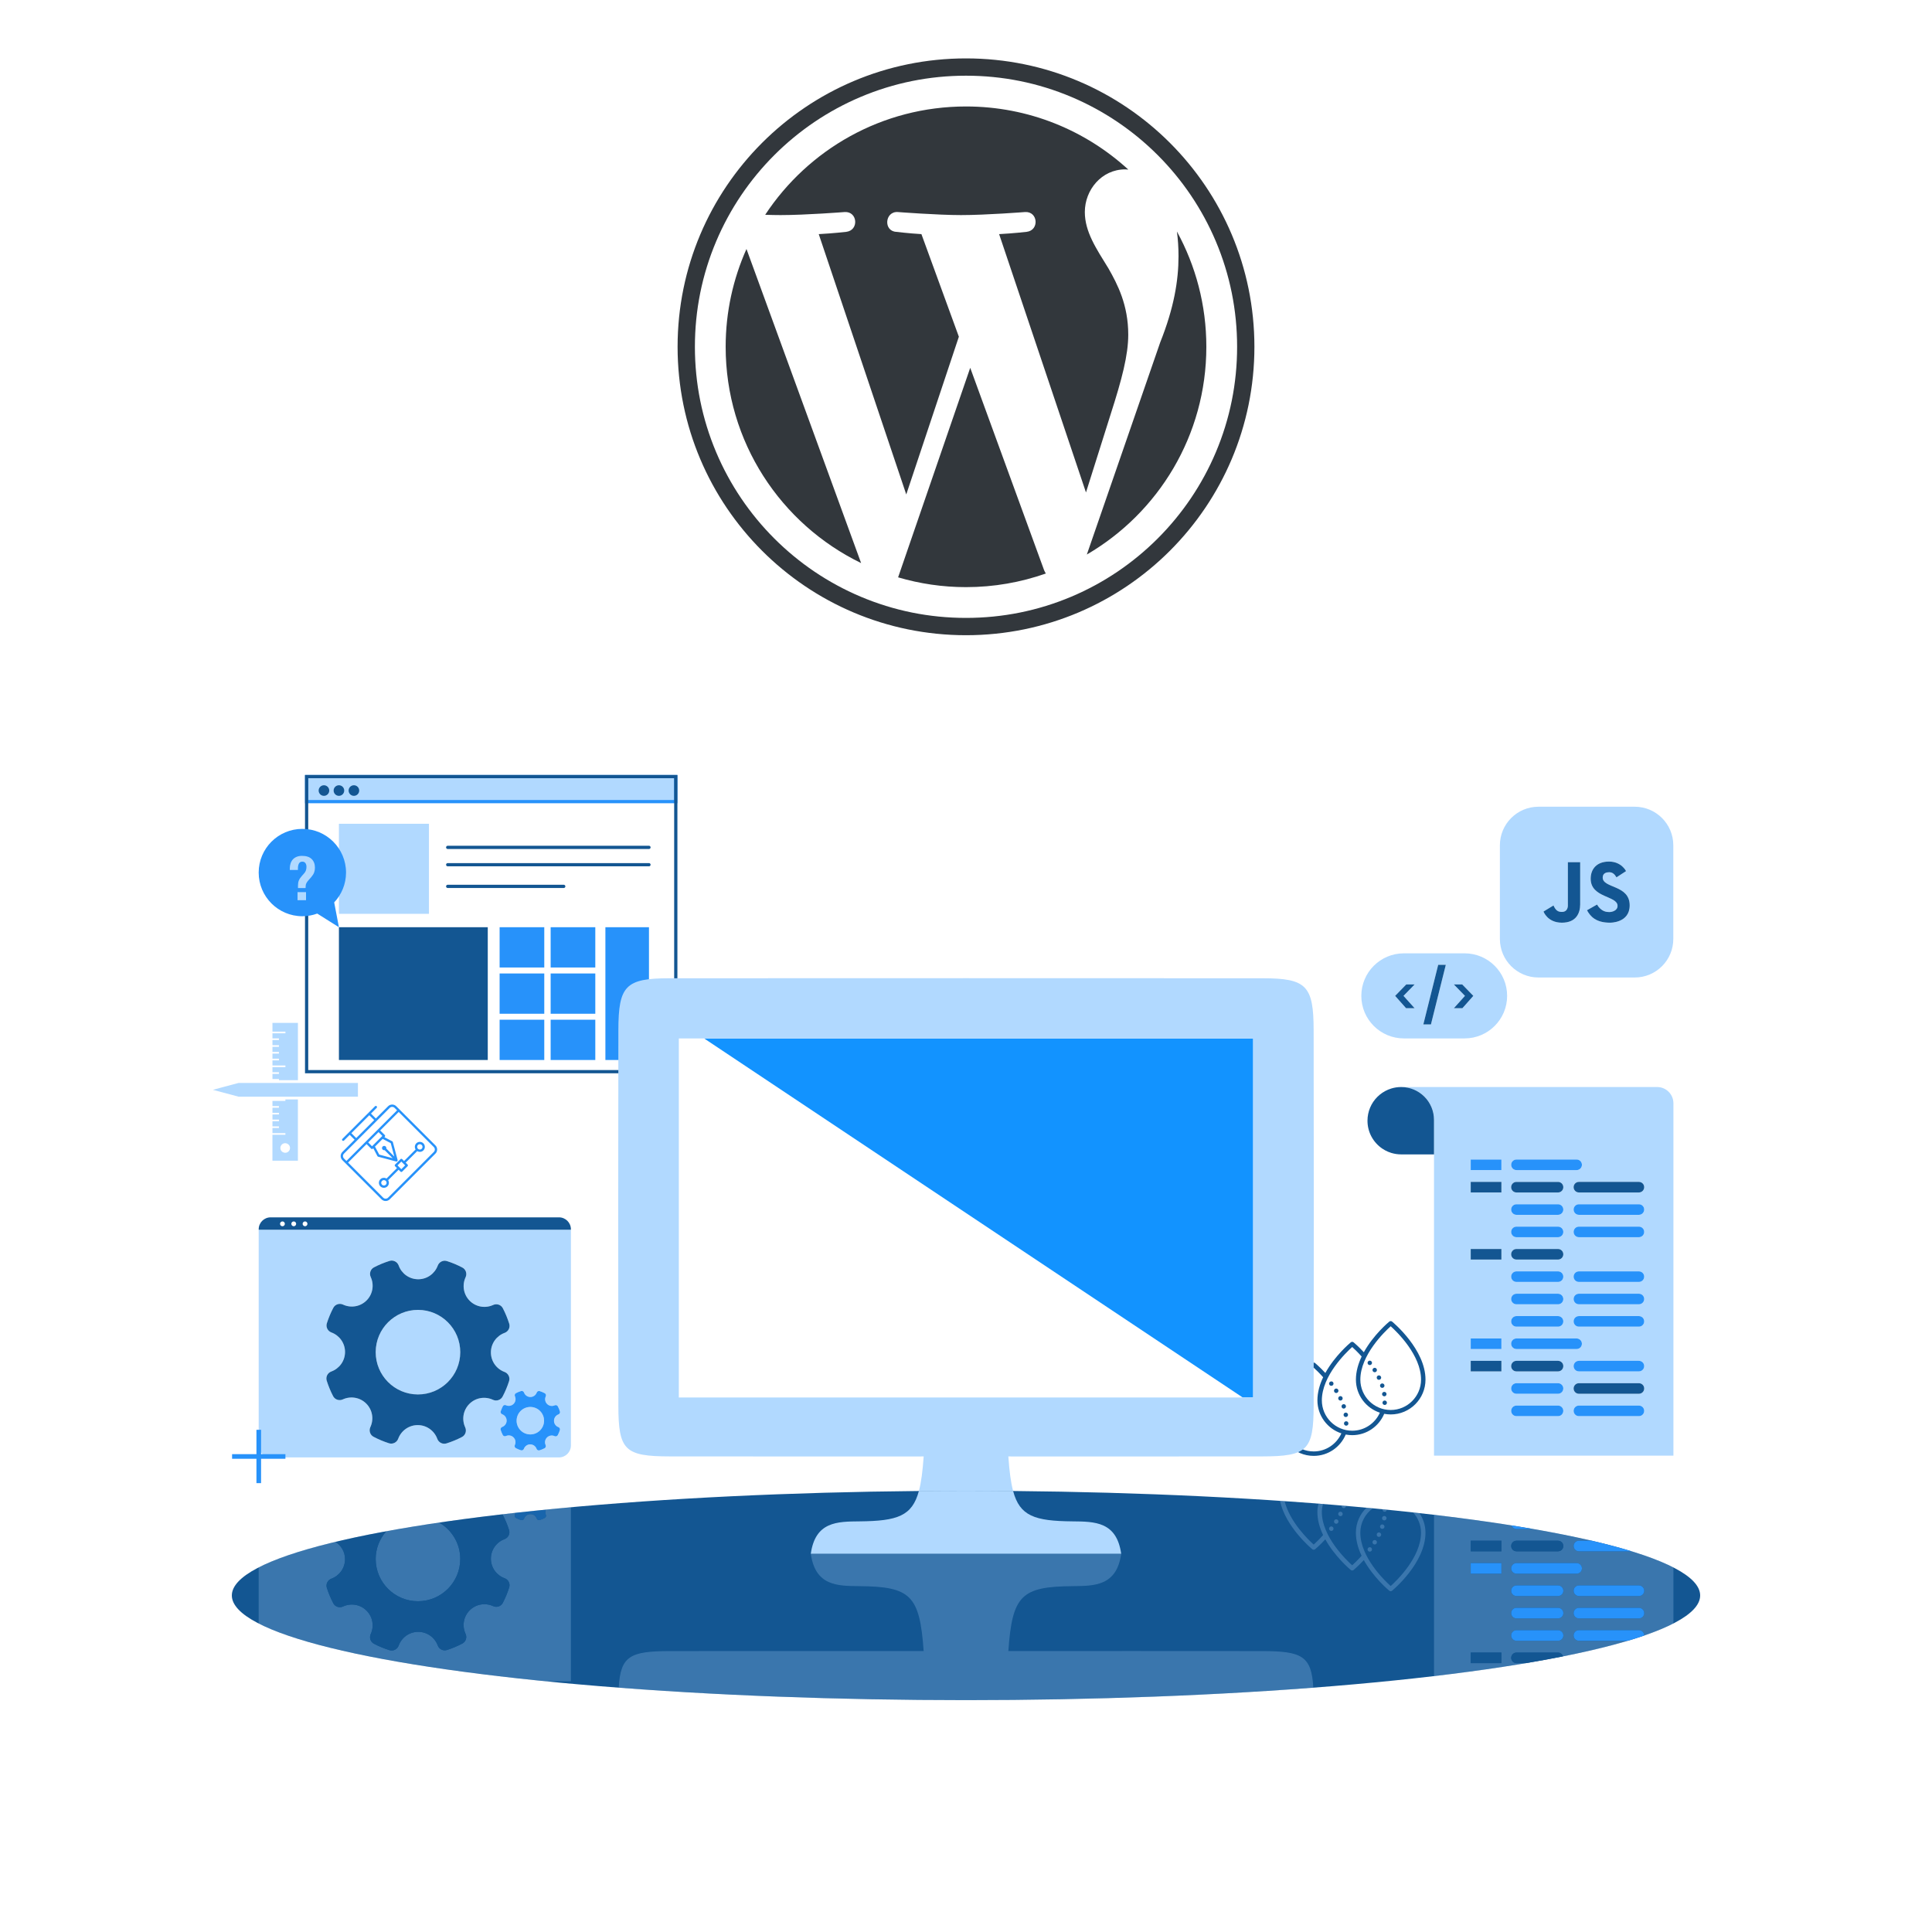 <?xml version="1.0" encoding="utf-8"?>
<!-- Generator: Adobe Illustrator 27.4.1, SVG Export Plug-In . SVG Version: 6.00 Build 0)  -->
<svg version="1.1" id="Work" xmlns="http://www.w3.org/2000/svg" xmlns:xlink="http://www.w3.org/1999/xlink" x="0px" y="0px"
	 viewBox="0 0 150 149.998" style="enable-background:new 0 0 150 149.998;" xml:space="preserve">
<style type="text/css">
	.st0{fill:#135692;}
	.st1{fill:#B1D9FF;stroke:#2792FA;stroke-width:0.251;stroke-miterlimit:10;}
	.st2{fill:none;stroke:#135692;stroke-width:0.251;stroke-miterlimit:10;}
	.st3{fill:#B1D9FF;}
	.st4{fill:none;stroke:#135692;stroke-width:0.251;stroke-linecap:round;stroke-miterlimit:10;}
	.st5{fill:#2792FA;}
	.st6{fill:none;}
	.st7{fill:#1293FF;}
	.st8{opacity:0.25;}
	.st9{opacity:0.25;fill:#B1D9FF;}
	.st10{opacity:0.25;fill:#2792FA;}
	.st11{fill:#32373C;}
</style>
<g>
	<g>
		<path class="st0" d="M104.53,110.347c-0.094-0.009-0.177,0.062-0.184,0.159
			c-0.006,0.094,0.064,0.177,0.159,0.184c0.005,0,0.009,0,0.012,0
			c0.092,0,0.168-0.069,0.172-0.159C104.696,110.434,104.625,110.351,104.53,110.347z
			"/>
	</g>
	<g>
		<path class="st0" d="M104.383,109.353c0.09-0.03,0.138-0.126,0.11-0.216
			c-0.032-0.092-0.129-0.14-0.218-0.11c-0.092,0.03-0.14,0.126-0.11,0.219
			c0.025,0.071,0.092,0.117,0.163,0.117
			C104.346,109.363,104.365,109.36,104.383,109.353z"/>
	</g>
	<g>
		<path class="st0" d="M104.489,110.018c0.007,0,0.016,0,0.023-0.002
			c0.094-0.014,0.161-0.101,0.147-0.195c-0.016-0.094-0.104-0.159-0.198-0.145
			c-0.094,0.014-0.159,0.101-0.145,0.195
			C104.33,109.956,104.403,110.018,104.489,110.018z"/>
	</g>
	<g>
		<path class="st0" d="M104.227,108.491c-0.041-0.085-0.144-0.122-0.23-0.081
			c-0.085,0.044-0.122,0.147-0.081,0.232c0.03,0.06,0.092,0.097,0.157,0.097
			c0.025,0,0.05-0.007,0.076-0.018C104.233,108.68,104.268,108.576,104.227,108.491z"/>
	</g>
	<g>
		<path class="st0" d="M103.891,107.887c-0.05-0.081-0.159-0.106-0.239-0.055
			c-0.08,0.051-0.103,0.159-0.053,0.239h-0.002
			c0.035,0.05,0.09,0.081,0.147,0.081c0.032,0,0.064-0.009,0.092-0.028
			C103.916,108.073,103.942,107.967,103.891,107.887z"/>
	</g>
	<g>
		<path class="st0" d="M103.259,107.287c-0.078,0.055-0.092,0.163-0.034,0.241v-0.002
			c0.032,0.046,0.085,0.069,0.138,0.069c0.034,0,0.071-0.009,0.103-0.034
			c0.076-0.057,0.09-0.166,0.034-0.242
			C103.443,107.243,103.335,107.229,103.259,107.287z"/>
	</g>
	<g>
		<path class="st0" d="M108.083,102.609c-0.064-0.053-0.156-0.053-0.219,0
			c-0.072,0.059-1.233,1.032-1.976,2.379c-0.419-0.454-0.756-0.738-0.794-0.769
			c-0.063-0.053-0.156-0.053-0.219,0c-0.072,0.059-1.232,1.032-1.976,2.379
			c-0.419-0.454-0.756-0.738-0.793-0.769c-0.064-0.053-0.156-0.053-0.219,0
			c-0.106,0.088-2.592,2.169-2.592,4.505c0,1.489,1.212,2.701,2.702,2.701
			c1.119,0,2.076-0.686,2.484-1.658c0.163,0.031,0.332,0.049,0.504,0.049
			c1.119,0,2.076-0.686,2.485-1.658c0.163,0.031,0.332,0.049,0.504,0.049
			c1.489,0,2.701-1.212,2.701-2.702C110.675,104.778,108.189,102.696,108.083,102.609z
			 M101.996,112.689c-1.3,0-2.357-1.057-2.357-2.357c0-1.905,1.878-3.713,2.357-4.144
			c0.145,0.131,0.42,0.391,0.733,0.74c-0.265,0.557-0.445,1.166-0.445,1.794
			c0,1.195,0.782,2.211,1.86,2.565C103.776,112.112,102.954,112.689,101.996,112.689z
			 M104.985,111.08c-1.299,0-2.357-1.057-2.357-2.356c0-1.905,1.878-3.714,2.357-4.143
			c0.145,0.13,0.421,0.39,0.733,0.74c-0.264,0.557-0.445,1.166-0.445,1.794
			c0,1.196,0.782,2.211,1.861,2.566C106.766,110.503,105.943,111.08,104.985,111.08z
			 M107.974,109.471c-1.299,0-2.357-1.057-2.357-2.357
			c0-1.905,1.878-3.714,2.357-4.144c0.479,0.43,2.356,2.236,2.356,4.144
			C110.33,108.413,109.273,109.471,107.974,109.471z"/>
	</g>
	<g>
		<path class="st0" d="M107.217,106.882c-0.002,0-0.002,0-0.002,0
			c-0.041-0.085-0.144-0.122-0.23-0.081c-0.085,0.042-0.122,0.145-0.078,0.232
			h-0.002c0.032,0.06,0.092,0.096,0.157,0.096c0.025,0,0.05-0.007,0.076-0.018
			C107.222,107.07,107.259,106.967,107.217,106.882z"/>
	</g>
	<g>
		<path class="st0" d="M106.245,105.675c-0.076,0.057-0.09,0.165-0.032,0.241
			c0.032,0.046,0.085,0.069,0.136,0.069c0.037,0,0.074-0.012,0.106-0.035
			c0.076-0.057,0.09-0.166,0.032-0.242
			C106.429,105.634,106.321,105.618,106.245,105.675z"/>
	</g>
	<g>
		<path class="st0" d="M106.878,106.277c0.002,0,0.002,0,0.002,0
			c-0.05-0.08-0.159-0.106-0.239-0.055c-0.08,0.051-0.106,0.157-0.055,0.237
			c0.035,0.053,0.09,0.08,0.147,0.08c0.032,0,0.062-0.007,0.092-0.025
			C106.905,106.464,106.928,106.358,106.878,106.277z"/>
	</g>
	<g>
		<path class="st0" d="M107.519,108.737c-0.094-0.007-0.177,0.065-0.184,0.159
			c-0.007,0.094,0.065,0.177,0.159,0.184c0.005,0.002,0.009,0.002,0.014,0.002
			c0.09,0,0.166-0.071,0.172-0.161C107.687,108.827,107.615,108.744,107.519,108.737z"
			/>
	</g>
	<g>
		<path class="st0" d="M107.475,108.409c0.009,0,0.019,0,0.028-0.002
			c0.094-0.014,0.159-0.101,0.145-0.196c-0.016-0.094-0.104-0.159-0.198-0.145
			c-0.094,0.014-0.159,0.101-0.145,0.195
			C107.319,108.347,107.392,108.409,107.475,108.409z"/>
	</g>
	<g>
		<path class="st0" d="M107.372,107.744c0.09-0.03,0.14-0.126,0.11-0.216
			c-0.03-0.092-0.129-0.14-0.218-0.11c-0.092,0.03-0.14,0.126-0.11,0.218
			c0.025,0.071,0.092,0.117,0.163,0.117
			C107.335,107.753,107.353,107.751,107.372,107.744z"/>
	</g>
</g>
<g>
	<g>
		<rect x="23.806" y="60.294" class="st1" width="28.662" height="1.944"/>
		<rect x="23.806" y="60.294" class="st2" width="28.662" height="22.91"/>
		<circle class="st0" cx="25.151" cy="61.378" r="0.411"/>
		<circle class="st0" cx="26.314" cy="61.378" r="0.411"/>
		<circle class="st0" cx="27.477" cy="61.378" r="0.411"/>
		<rect x="26.314" y="63.958" class="st3" width="6.991" height="6.991"/>
		<line class="st4" x1="34.759" y1="65.79" x2="50.386" y2="65.79"/>
		<line class="st4" x1="34.759" y1="67.136" x2="50.386" y2="67.136"/>
		<line class="st4" x1="34.759" y1="68.818" x2="43.769" y2="68.818"/>
	</g>
	<rect x="26.314" y="71.989" class="st0" width="11.556" height="10.309"/>
	<rect x="38.79" y="71.989" class="st5" width="3.467" height="3.127"/>
	<rect x="42.752" y="71.989" class="st5" width="3.467" height="3.127"/>
	<rect x="38.79" y="75.58" class="st5" width="3.467" height="3.127"/>
	<rect x="42.752" y="75.58" class="st5" width="3.467" height="3.127"/>
	<rect x="38.79" y="79.171" class="st5" width="3.467" height="3.127"/>
	<rect x="42.752" y="79.171" class="st5" width="3.467" height="3.127"/>
	<g>
		<path class="st5" d="M25.946,70.062c0.569-0.606,0.92-1.42,0.92-2.317
			c0-1.873-1.518-3.391-3.391-3.391c-1.873,0-3.391,1.518-3.391,3.391
			c0,1.873,1.518,3.391,3.391,3.391c0.406,0,0.794-0.075,1.155-0.206l1.684,1.06
			L25.946,70.062z"/>
		<g>
			<path class="st3" d="M22.5,67.432c0-0.143,0.02-0.275,0.06-0.396
				c0.04-0.121,0.099-0.224,0.177-0.31c0.078-0.086,0.177-0.154,0.296-0.203
				c0.119-0.049,0.257-0.074,0.413-0.074c0.337,0,0.589,0.084,0.756,0.25
				c0.167,0.167,0.25,0.391,0.25,0.671c0,0.134-0.021,0.258-0.064,0.372
				c-0.043,0.115-0.122,0.239-0.236,0.372l-0.191,0.215
				c-0.083,0.092-0.142,0.177-0.179,0.253c-0.037,0.076-0.055,0.175-0.055,0.296
				v0.072h-0.592V68.763c0-0.159,0.022-0.293,0.067-0.403
				c0.045-0.11,0.121-0.225,0.229-0.346l0.181-0.205
				c0.067-0.073,0.114-0.152,0.141-0.236c0.027-0.084,0.041-0.174,0.041-0.27
				c0-0.121-0.027-0.219-0.081-0.293c-0.054-0.075-0.135-0.112-0.243-0.112
				c-0.121,0-0.208,0.049-0.26,0.146c-0.052,0.097-0.079,0.224-0.079,0.379v0.119
				h-0.63V67.432z M23.76,69.894h-0.659v-0.63h0.659V69.894z"/>
		</g>
	</g>
	<rect x="47.003" y="71.989" class="st5" width="3.383" height="10.309"/>
</g>
<ellipse class="st0" cx="75" cy="123.871" rx="57" ry="8.127"/>
<g>
	<g>
		<polygon class="st6" points="52.704,80.623 52.704,108.499 74.267,108.499 75.733,108.499 
			96.48,108.499 54.666,80.623 		"/>
		<polygon class="st7" points="74.267,80.623 54.666,80.623 96.48,108.499 97.296,108.499 
			97.296,80.623 75.733,80.623 		"/>
		<path class="st3" d="M78.659,115.763c-0.184-0.685-0.292-1.559-0.372-2.685
			c6.578,0,13.143,0.006,19.708-0.003c3.5-0.005,3.991-0.471,3.997-3.934
			c0.016-9.719,0.015-19.437-0.001-29.156c-0.006-3.45-0.553-4.03-3.95-4.033
			c-7.436-0.008-38.645-0.008-46.081,0c-3.396,0.004-3.944,0.584-3.95,4.033
			c-0.017,9.719-0.017,19.437-0.001,29.156c0.006,3.463,0.497,3.929,3.997,3.934
			c6.565,0.009,13.13,0.003,19.708,0.003c-0.08,1.125-0.188,2-0.372,2.685
			C72.552,115.752,73.77,115.744,75,115.744S77.448,115.752,78.659,115.763z
			 M52.704,108.499V80.623h1.961h19.601h1.466h21.563v27.876h-0.816H75.733h-1.466
			H52.704z"/>
		<path class="st3" d="M75,115.744c-1.23,0-2.448,0.008-3.659,0.018l0,0
			C72.552,115.752,73.77,115.744,75,115.744z"/>
		<path class="st3" d="M78.659,115.763L78.659,115.763C77.448,115.752,76.23,115.744,75,115.744
			C76.23,115.744,77.448,115.752,78.659,115.763z"/>
		<path class="st3" d="M75,115.744c-1.23,0-2.448,0.008-3.659,0.018l0,0
			C72.552,115.752,73.77,115.744,75,115.744z"/>
		<path class="st3" d="M78.659,115.763L78.659,115.763C77.448,115.752,76.23,115.744,75,115.744
			C76.23,115.744,77.448,115.752,78.659,115.763z"/>
		<path class="st3" d="M78.659,115.763L78.659,115.763C77.448,115.752,76.23,115.744,75,115.744
			C76.23,115.744,77.448,115.752,78.659,115.763z"/>
		<path class="st3" d="M75,115.744c-1.23,0-2.448,0.008-3.659,0.018l0,0
			C72.552,115.752,73.77,115.744,75,115.744z"/>
		<path class="st3" d="M66.74,118.118c-1.749,0.015-3.435,0.021-3.79,2.516h24.099
			c-0.355-2.494-2.041-2.501-3.79-2.516c-2.939-0.025-4.081-0.415-4.601-2.355
			C77.448,115.752,76.23,115.744,75,115.744s-2.448,0.008-3.659,0.018
			C70.821,117.702,69.679,118.092,66.74,118.118z"/>
	</g>
	<g class="st8">
		<path class="st3" d="M79.34,131.972c-0.335,0.004-0.668,0.008-1.005,0.011
			C78.672,131.98,79.005,131.975,79.34,131.972z"/>
		<path class="st3" d="M60.93,131.748c-0.022-0.001-0.045-0.001-0.067-0.002
			C60.885,131.746,60.908,131.747,60.93,131.748z"/>
		<path class="st3" d="M57.68,131.614c-0.199-0.009-0.393-0.019-0.591-0.029
			C57.287,131.595,57.482,131.605,57.68,131.614z"/>
		<path class="st3" d="M64.939,131.869c-0.314-0.008-0.629-0.015-0.941-0.024
			C64.31,131.854,64.626,131.861,64.939,131.869z"/>
		<path class="st3" d="M71.664,131.983c-0.337-0.003-0.67-0.007-1.005-0.011
			C70.995,131.975,71.328,131.98,71.664,131.983z"/>
		<path class="st3" d="M68.328,131.94c-0.363-0.006-0.724-0.013-1.085-0.02
			C67.604,131.928,67.965,131.934,68.328,131.94z"/>
		<path class="st3" d="M92.911,131.586c-0.198,0.009-0.393,0.019-0.591,0.029
			C92.518,131.605,92.713,131.595,92.911,131.586z"/>
		<polygon class="st3" points="48.038,131.032 48.042,131.032 48.038,131.032 		"/>
		<path class="st3" d="M99.127,131.234c-0.215,0.014-0.432,0.028-0.648,0.042
			C98.695,131.262,98.912,131.248,99.127,131.234z"/>
		<path class="st3" d="M82.757,131.921c-0.361,0.007-0.722,0.014-1.085,0.02
			C82.035,131.934,82.396,131.928,82.757,131.921z"/>
		<path class="st3" d="M89.137,131.745c-0.022,0.001-0.045,0.001-0.067,0.002
			C89.092,131.747,89.115,131.746,89.137,131.745z"/>
		<polygon class="st3" points="101.962,131.032 101.962,131.032 101.958,131.032 		"/>
		<path class="st3" d="M51.521,131.276c-0.216-0.014-0.434-0.027-0.648-0.042
			C51.088,131.248,51.305,131.262,51.521,131.276z"/>
		<path class="st3" d="M96.15,131.417c-0.254,0.015-0.508,0.029-0.765,0.043
			C95.641,131.446,95.895,131.432,96.15,131.417z"/>
		<path class="st3" d="M86.002,131.845c-0.312,0.009-0.627,0.016-0.941,0.024
			C85.374,131.861,85.69,131.854,86.002,131.845z"/>
		<path class="st3" d="M54.615,131.46c-0.256-0.014-0.51-0.029-0.765-0.043
			C54.105,131.432,54.359,131.446,54.615,131.46z"/>
		<path class="st3" d="M78.336,131.983c0.132-0.001,0.263-0.003,0.394-0.004
			c-0.133,0.001-0.264,0.003-0.396,0.004
			C78.334,131.983,78.335,131.983,78.336,131.983z"/>
		<path class="st3" d="M78.331,131.983c0.001,0,0.001,0,0.002,0
			c0.133-0.001,0.264-0.003,0.396-0.004c0.128-0.001,0.256-0.003,0.384-0.004
			C78.852,131.977,78.593,131.981,78.331,131.983z"/>
		<path class="st3" d="M71.664,131.983c0.001,0,0.002,0,0.002,0
			c-0.133-0.001-0.264-0.003-0.396-0.004
			C71.402,131.98,71.532,131.982,71.664,131.983z"/>
		<path class="st3" d="M70.886,131.974c0.128,0.002,0.256,0.003,0.384,0.004
			c0.133,0.001,0.264,0.003,0.396,0.004c0.001,0,0.001,0,0.002,0
			C71.407,131.981,71.148,131.977,70.886,131.974z"/>
		<path class="st3" d="M63.998,131.845c0.087,0.002,0.176,0.005,0.263,0.007
			c-0.088-0.002-0.177-0.004-0.265-0.007
			C63.997,131.845,63.998,131.845,63.998,131.845z"/>
		<path class="st3" d="M63.995,131.845c0,0,0.001,0,0.001,0
			c0.088,0.003,0.177,0.004,0.265,0.007c0.082,0.002,0.164,0.004,0.246,0.006
			C64.337,131.853,64.165,131.85,63.995,131.845z"/>
		<path class="st3" d="M57.079,131.585c0.003,0,0.007,0,0.01,0
			c0.198,0.009,0.393,0.019,0.591,0.029c0,0,0,0,0.001,0
			c-0.149-0.007-0.294-0.014-0.443-0.021
			C57.185,131.591,57.132,131.588,57.079,131.585z"/>
		<path class="st3" d="M57.238,131.593c0.148,0.007,0.294,0.015,0.443,0.021
			c0,0,0.001,0,0.001,0C57.533,131.608,57.386,131.6,57.238,131.593z"/>
		<path class="st3" d="M60.893,131.746c0.012,0,0.025,0.001,0.037,0.001
			c0.003,0,0.006,0,0.009,0c-0.007-0-0.014-0-0.02-0.001
			C60.911,131.747,60.902,131.747,60.893,131.746z"/>
		<path class="st3" d="M60.919,131.747c0.007,0,0.014,0,0.02,0.001
			c0.003,0,0.006,0,0.009,0
			C60.939,131.748,60.929,131.747,60.919,131.747z"/>
		<path class="st3" d="M89.07,131.748c0.012-0,0.025-0.001,0.037-0.001
			c-0.008,0-0.017,0.001-0.026,0.001c-0.007,0-0.014,0-0.02,0.001
			C89.064,131.748,89.067,131.748,89.07,131.748z"/>
		<path class="st3" d="M89.06,131.748c0.007-0,0.014-0,0.02-0.001
			c-0.01,0-0.019,0.001-0.029,0.001
			C89.055,131.748,89.057,131.748,89.06,131.748z"/>
		<path class="st3" d="M86.002,131.845c0.001-0,0.001,0,0.002-0
			c-0.088,0.003-0.177,0.004-0.265,0.007
			C85.826,131.849,85.914,131.847,86.002,131.845z"/>
		<path class="st3" d="M85.492,131.858c0.082-0.002,0.164-0.004,0.246-0.006
			c0.088-0.002,0.177-0.004,0.265-0.007c0,0,0.001-0,0.001-0
			C85.835,131.85,85.663,131.853,85.492,131.858z"/>
		<polygon class="st3" points="101.958,131.032 101.962,131.032 101.961,131.032 101.958,131.032 
					"/>
		<polygon class="st3" points="101.958,131.032 101.961,131.032 101.955,131.032 		"/>
		<path class="st3" d="M95.385,131.46c0.083-0.005,0.166-0.009,0.249-0.014
			c-0.085,0.005-0.168,0.01-0.253,0.014
			C95.382,131.46,95.384,131.46,95.385,131.46z"/>
		<path class="st3" d="M95.38,131.461c0,0,0,0,0.001,0
			c0.085-0.005,0.168-0.01,0.253-0.014c0.056-0.003,0.112-0.006,0.167-0.009
			C95.661,131.445,95.521,131.453,95.38,131.461z"/>
		<path class="st3" d="M92.32,131.614c0.199-0.009,0.393-0.019,0.591-0.029
			c0.003-0,0.007-0,0.01-0c-0.053,0.003-0.106,0.005-0.159,0.008
			c-0.148,0.007-0.294,0.015-0.443,0.021
			C92.319,131.614,92.32,131.614,92.32,131.614z"/>
		<path class="st3" d="M92.319,131.614c0.149-0.007,0.294-0.014,0.443-0.021
			c-0.148,0.007-0.295,0.015-0.444,0.021
			C92.318,131.614,92.319,131.614,92.319,131.614z"/>
		<path class="st3" d="M54.615,131.46c0.001,0,0.003,0,0.004,0
			c-0.085-0.005-0.168-0.01-0.253-0.014C54.449,131.451,54.532,131.456,54.615,131.46
			z"/>
		<path class="st3" d="M54.199,131.437c0.056,0.003,0.112,0.006,0.167,0.009
			c0.085,0.005,0.168,0.01,0.253,0.014c0,0,0,0,0.001,0
			C54.479,131.453,54.339,131.445,54.199,131.437z"/>
		<path class="st3" d="M98.479,131.276c0.216-0.014,0.434-0.027,0.648-0.042
			c0-0,0.001,0,0.001-0c-0.216,0.014-0.435,0.028-0.653,0.042
			C98.477,131.276,98.478,131.276,98.479,131.276z"/>
		<path class="st3" d="M98.473,131.276c0.001-0,0.001-0,0.002-0
			c0.217-0.014,0.437-0.028,0.653-0.042c0,0,0-0,0-0
			C98.912,131.248,98.692,131.262,98.473,131.276z"/>
		<polygon class="st3" points="48.038,131.032 48.042,131.032 48.042,131.032 48.039,131.032 		"/>
		<polygon class="st3" points="48.039,131.032 48.042,131.032 48.045,131.032 		"/>
		<path class="st3" d="M50.873,131.234c0.215,0.014,0.432,0.028,0.648,0.042
			c0.001,0,0.002,0,0.003,0c-0.217-0.014-0.437-0.028-0.653-0.042
			C50.872,131.234,50.873,131.234,50.873,131.234z"/>
		<path class="st3" d="M50.871,131.234c0,0,0,0,0,0
			c0.216,0.014,0.435,0.028,0.653,0.042c0.001,0,0.001,0,0.002,0
			C51.308,131.262,51.088,131.248,50.871,131.234z"/>
		<polygon class="st3" points="101.962,131.032 101.962,131.032 101.961,131.032 		"/>
		<path class="st3" d="M60.893,131.746c0.008,0,0.017,0.001,0.026,0.001
			c-0.014-0-0.028-0.001-0.041-0.001
			C60.883,131.746,60.888,131.746,60.893,131.746z"/>
		<polygon class="st3" points="48.038,131.032 48.039,131.032 48.038,131.032 		"/>
		<path class="st3" d="M92.921,131.585c0.001-0,0.003-0,0.004-0
			c-0.055,0.003-0.109,0.005-0.163,0.008
			C92.815,131.591,92.868,131.588,92.921,131.585z"/>
		<path class="st3" d="M89.107,131.746c0.005-0,0.01-0,0.015-0.001
			c-0.014,0-0.028,0.001-0.041,0.001
			C89.089,131.747,89.098,131.747,89.107,131.746z"/>
		<path class="st3" d="M57.079,131.585c0.053,0.003,0.106,0.005,0.159,0.008
			c-0.055-0.003-0.109-0.005-0.163-0.008
			C57.076,131.585,57.078,131.585,57.079,131.585z"/>
		<path class="st3" d="M97.995,128.191c-6.565-0.009-13.13-0.003-19.708-0.003
			c0.307-4.312,0.995-5.005,4.973-5.04c1.749-0.015,3.435-0.021,3.79-2.516
			H62.95c0.355,2.494,2.041,2.501,3.79,2.516
			c3.977,0.034,4.666,0.727,4.973,5.04c-6.578,0-13.143-0.006-19.708,0.003
			c-3.087,0.004-3.83,0.378-3.967,2.841c0,0,0.001,0,0.002,0
			c0.002,0,0.004,0,0.006,0c0.926,0.071,1.871,0.138,2.827,0.201
			c0.217,0.014,0.437,0.028,0.655,0.042c0.766,0.049,1.54,0.097,2.324,0.141
			c0.116,0.007,0.232,0.013,0.348,0.02c0.141,0.008,0.28,0.016,0.421,0.024
			c0.81,0.044,1.628,0.086,2.455,0.125c0.055,0.003,0.109,0.005,0.163,0.008
			c0.148,0.007,0.295,0.015,0.444,0.021c1.048,0.047,2.107,0.092,3.181,0.131
			c0.005,0,0.01,0,0.015,0c0.014,0,0.028,0.001,0.041,0.001
			c0.01,0,0.019,0.001,0.029,0.001c1.004,0.036,2.022,0.068,3.047,0.097
			c0.17,0.005,0.343,0.009,0.513,0.013c0.144,0.004,0.288,0.007,0.431,0.011
			c0.763,0.019,1.531,0.037,2.304,0.052c0.361,0.007,0.722,0.014,1.085,0.02
			c0.772,0.013,1.55,0.023,2.332,0.031c0.076,0.001,0.151,0.002,0.227,0.002
			c0.261,0.003,0.52,0.006,0.782,0.008c1.103,0.009,2.212,0.015,3.331,0.015
			s2.228-0.006,3.331-0.015c0.262-0.002,0.521-0.006,0.782-0.008
			c0.076-0.001,0.151-0.002,0.227-0.002c0.781-0.008,1.559-0.019,2.332-0.031
			c0.363-0.006,0.724-0.013,1.085-0.02c0.773-0.015,1.541-0.032,2.304-0.052
			c0.144-0.004,0.287-0.007,0.431-0.011c0.171-0.005,0.343-0.008,0.513-0.013
			c1.025-0.029,2.042-0.06,3.047-0.097c0.01-0,0.019-0.001,0.029-0.001
			c0.014-0,0.028-0.001,0.041-0.001c0.005-0,0.01-0,0.015-0
			c1.073-0.039,2.133-0.083,3.181-0.131c0.149-0.007,0.296-0.014,0.444-0.021
			c0.055-0.003,0.109-0.005,0.163-0.008c0.827-0.039,1.646-0.08,2.455-0.125
			c0.141-0.008,0.281-0.016,0.421-0.024c0.116-0.007,0.233-0.013,0.348-0.02
			c0.783-0.045,1.558-0.092,2.324-0.141c0.218-0.014,0.438-0.028,0.655-0.042
			c0.956-0.064,1.901-0.13,2.827-0.201c0.002-0,0.004-0,0.006-0
			c0.001,0,0.001-0,0.002-0C101.826,128.569,101.082,128.195,97.995,128.191z"/>
	</g>
</g>
<g>
	<polygon class="st3" points="17.368,84.388 16.53,84.613 17.368,84.837 18.525,85.147 
		27.79,85.148 27.79,84.791 27.79,84.435 27.79,84.078 18.525,84.079 	"/>
	<path class="st3" d="M22.16,85.478h-1.006l0,0.397l0.503,0l-0,0.128
		l-0.503,0l0,0.397l0.503-0.001v0.129l-0.503-0v0.397h0.504
		l-0,0.128l-0.504-0l0,0.397l0.503,0l0,0.128h-0.504v0.397
		l1.006-0.001l0,0.128l-1.007,0l0,2.013l1.006,0.001l0.971-0
		l-0-4.757l-0.971,0V85.478z M22.516,89.129
		c0,0.201-0.158,0.364-0.356,0.373c-0.225,0.002-0.392-0.166-0.392-0.372
		c-0-0.207,0.168-0.374,0.374-0.374
		C22.358,88.766,22.517,88.929,22.516,89.129z"/>
	<polygon class="st3" points="21.657,83.865 23.132,83.865 23.131,79.418 22.16,79.418 
		21.153,79.418 21.153,80.096 22.16,80.096 22.16,80.225 21.153,80.225 
		21.153,80.622 21.657,80.622 21.656,80.75 21.153,80.75 21.154,81.147 
		21.657,81.147 21.656,81.275 21.153,81.275 21.154,81.672 21.656,81.672 
		21.657,81.801 21.153,81.801 21.153,82.198 21.656,82.197 21.656,82.326 
		21.153,82.326 21.154,82.723 22.16,82.723 22.16,82.851 21.153,82.851 
		21.153,83.249 21.656,83.248 21.657,83.377 21.153,83.376 21.154,83.774 
		21.657,83.774 	"/>
</g>
<g>
	<path class="st3" d="M113.71,74.016h-4.714c-1.824,0-3.303,1.479-3.303,3.303
		c0,1.824,1.479,3.303,3.303,3.303h4.714c1.824,0,3.303-1.479,3.303-3.303
		C117.014,75.495,115.535,74.016,113.71,74.016z M109.83,78.277h-0.663l-0.849-0.957
		l0.862-0.886h0.65l-0.862,0.886L109.83,78.277z M111.098,79.537h-0.591
		l1.154-4.63h0.591L111.098,79.537z M113.54,78.277h-0.663l0.862-0.957
		l-0.862-0.886h0.65l0.862,0.886L113.54,78.277z"/>
	<polygon class="st0" points="109.18,76.433 108.318,77.319 109.167,78.277 109.83,78.277 
		108.968,77.319 109.83,76.433 	"/>
	<polygon class="st0" points="112.877,76.433 113.739,77.319 112.877,78.277 113.54,78.277 
		114.389,77.319 113.527,76.433 	"/>
	<polygon class="st0" points="110.507,79.537 111.098,79.537 112.252,74.908 111.661,74.908 	"/>
</g>
<g>
	<path class="st3" d="M126.92,62.634h-7.474c-1.654,0-2.995,1.341-2.995,2.995v7.269
		c0,1.654,1.341,2.995,2.995,2.995h7.474c1.654,0,2.995-1.341,2.995-2.995v-7.269
		C129.915,63.975,128.574,62.634,126.92,62.634z M122.685,70.214
		c0,0.668-0.299,1.423-1.42,1.423c-1.12,0-1.427-0.866-1.427-0.866l0.775-0.472
		c0.17,0.381,0.342,0.502,0.649,0.502c0.491,0,0.466-0.494,0.466-0.494v-3.366
		h0.957V70.214z M125,71.637c-1.092,0-1.52-0.478-1.788-0.966l0.78-0.442
		c0.338,0.569,0.766,0.582,0.955,0.582s0.638-0.096,0.638-0.482
		c0-0.798-2.086-0.602-2.086-2.106c0-0.735,0.45-1.331,1.422-1.331
		c0.972,0,1.325,0.741,1.325,0.741l-0.744,0.484
		c-0.145-0.254-0.315-0.397-0.562-0.397c-0.161,0-0.507,0.035-0.507,0.412
		c0,0.852,2.093,0.55,2.093,2.16C126.527,71.674,125,71.637,125,71.637z"/>
	<path class="st0" d="M121.728,70.307c0,0,0.025,0.494-0.466,0.494
		c-0.307,0-0.479-0.121-0.649-0.502l-0.775,0.472c0,0,0.307,0.866,1.427,0.866
		c1.12,0,1.42-0.755,1.42-1.423v-3.274h-0.957V70.307z"/>
	<path class="st0" d="M124.434,68.132c0-0.377,0.346-0.412,0.507-0.412
		c0.246,0,0.416,0.143,0.562,0.397l0.744-0.484c0,0-0.352-0.741-1.325-0.741
		c-0.972,0-1.422,0.596-1.422,1.331c0,1.504,2.086,1.308,2.086,2.106
		c0,0.386-0.449,0.482-0.638,0.482s-0.616-0.012-0.955-0.582l-0.78,0.442
		c0.268,0.488,0.695,0.966,1.788,0.966c0,0,1.527,0.036,1.527-1.346
		C126.527,68.682,124.434,68.984,124.434,68.132z"/>
</g>
<g>
	<path class="st3" d="M128.662,84.397h-10.165h-7.161h-2.55
		c1.408,0,2.55,1.142,2.55,2.55v2.679v23.391h18.588v-27.359
		C129.923,84.962,129.359,84.397,128.662,84.397z M117.738,90.025h4.672
		c0.227,0,0.411,0.184,0.411,0.411c0,0.227-0.184,0.411-0.411,0.411h-4.672
		c-0.227,0-0.411-0.184-0.411-0.411C117.327,90.208,117.511,90.025,117.738,90.025z
		 M117.738,91.761h3.227c0.227,0,0.411,0.184,0.411,0.411
		c0,0.227-0.184,0.41-0.41,0.41h-3.228c-0.227,0-0.41-0.184-0.41-0.41
		C117.327,91.945,117.511,91.761,117.738,91.761z M117.738,93.498h3.227
		c0.227,0,0.411,0.184,0.411,0.411c0,0.227-0.184,0.41-0.41,0.41h-3.228
		c-0.227,0-0.41-0.184-0.41-0.41C117.327,93.682,117.511,93.498,117.738,93.498z
		 M117.738,95.235h3.227c0.227,0,0.411,0.184,0.411,0.411
		c0,0.227-0.184,0.41-0.41,0.41h-3.228c-0.227,0-0.41-0.184-0.41-0.41
		C117.327,95.419,117.511,95.235,117.738,95.235z M117.738,96.971h3.227
		c0.227,0,0.411,0.184,0.411,0.411c0,0.227-0.184,0.41-0.41,0.41h-3.228
		c-0.227,0-0.41-0.184-0.41-0.41C117.327,97.155,117.511,96.971,117.738,96.971z
		 M117.738,98.708h3.227c0.227,0,0.411,0.184,0.411,0.411
		c0,0.227-0.184,0.41-0.41,0.41h-3.228c-0.227,0-0.41-0.184-0.41-0.41
		C117.327,98.892,117.511,98.708,117.738,98.708z M117.738,100.444h3.227
		c0.227,0,0.411,0.184,0.411,0.411c0,0.227-0.184,0.41-0.41,0.41h-3.228
		c-0.227,0-0.41-0.184-0.41-0.41C117.327,100.628,117.511,100.444,117.738,100.444z
		 M117.738,102.181h3.227c0.227,0,0.411,0.184,0.411,0.411
		c0,0.227-0.184,0.41-0.41,0.41h-3.228c-0.227,0-0.41-0.184-0.41-0.41
		C117.327,102.365,117.511,102.181,117.738,102.181z M117.738,103.918h4.671
		c0.227,0,0.411,0.184,0.411,0.411c0,0.227-0.184,0.41-0.41,0.41h-4.672
		c-0.227,0-0.41-0.184-0.41-0.41C117.327,104.102,117.511,103.918,117.738,103.918z
		 M116.569,106.476h-2.383v-0.821h2.383V106.476z M116.569,104.739h-2.383v-0.821h2.383
		V104.739z M116.569,97.792h-2.383V96.971h2.383V97.792z M116.569,92.583h-2.383v-0.821
		h2.383V92.583z M116.569,90.846h-2.383v-0.821h2.383V90.846z M120.966,109.949h-3.228
		c-0.227,0-0.41-0.184-0.41-0.41c0-0.227,0.184-0.411,0.411-0.411h3.227
		c0.227,0,0.411,0.184,0.411,0.411C121.376,109.765,121.192,109.949,120.966,109.949z
		 M120.966,108.212h-3.228c-0.227,0-0.41-0.184-0.41-0.41
		c0-0.227,0.184-0.411,0.411-0.411h3.227c0.227,0,0.411,0.184,0.411,0.411
		C121.376,108.029,121.192,108.212,120.966,108.212z M120.966,106.476h-3.228
		c-0.227,0-0.41-0.184-0.41-0.41c0-0.227,0.184-0.411,0.411-0.411h3.227
		c0.227,0,0.411,0.184,0.411,0.411C121.376,106.292,121.192,106.476,120.966,106.476z
		 M127.246,109.949h-4.66c-0.227,0-0.41-0.184-0.41-0.41
		c0-0.227,0.184-0.411,0.411-0.411h4.659c0.227,0,0.411,0.184,0.411,0.411
		C127.656,109.765,127.472,109.949,127.246,109.949z M127.246,108.212h-4.66
		c-0.227,0-0.41-0.184-0.41-0.41c0-0.227,0.184-0.411,0.411-0.411h4.659
		c0.227,0,0.411,0.184,0.411,0.411C127.656,108.029,127.472,108.212,127.246,108.212z
		 M127.246,106.476h-4.66c-0.227,0-0.41-0.184-0.41-0.41
		c0-0.227,0.184-0.411,0.411-0.411h4.659c0.227,0,0.411,0.184,0.411,0.411
		C127.656,106.292,127.472,106.476,127.246,106.476z M127.246,103.002h-4.66
		c-0.227,0-0.41-0.184-0.41-0.41c0-0.227,0.184-0.411,0.411-0.411h4.659
		c0.227,0,0.411,0.184,0.411,0.411C127.656,102.819,127.472,103.002,127.246,103.002z
		 M127.246,101.266h-4.66c-0.227,0-0.41-0.184-0.41-0.41
		c0-0.227,0.184-0.411,0.411-0.411h4.659c0.227,0,0.411,0.184,0.411,0.411
		C127.656,101.082,127.472,101.266,127.246,101.266z M127.246,99.529h-4.66
		c-0.227,0-0.41-0.184-0.41-0.41c0-0.227,0.184-0.411,0.411-0.411h4.659
		c0.227,0,0.411,0.184,0.411,0.411C127.656,99.345,127.472,99.529,127.246,99.529z
		 M127.246,96.056h-4.66c-0.227,0-0.41-0.184-0.41-0.41
		c0-0.227,0.184-0.411,0.411-0.411h4.659c0.227,0,0.411,0.184,0.411,0.411
		C127.656,95.872,127.472,96.056,127.246,96.056z M127.246,94.319h-4.66
		c-0.227,0-0.41-0.184-0.41-0.41c0-0.227,0.184-0.411,0.411-0.411h4.659
		c0.227,0,0.411,0.184,0.411,0.411C127.656,94.135,127.472,94.319,127.246,94.319z
		 M127.246,92.583h-4.66c-0.227,0-0.41-0.184-0.41-0.41
		c0-0.227,0.184-0.411,0.411-0.411h4.659c0.227,0,0.411,0.184,0.411,0.411
		C127.656,92.399,127.472,92.583,127.246,92.583z"/>
	<path class="st0" d="M108.785,84.397c-0.271,0-0.532,0.041-0.778,0.118
		c-0.082,0.025-0.162,0.055-0.24,0.088c-0.156,0.066-0.305,0.147-0.444,0.241
		c-0.139,0.094-0.269,0.201-0.387,0.319c-0.237,0.237-0.428,0.518-0.56,0.831
		c-0.066,0.156-0.118,0.321-0.152,0.491c-0.035,0.17-0.053,0.346-0.053,0.527
		c0,0.903,0.457,1.698,1.153,2.168c0.139,0.094,0.288,0.175,0.444,0.241
		c0.078,0.033,0.158,0.062,0.24,0.088c0.246,0.076,0.507,0.118,0.778,0.118
		h2.55v-2.679C111.336,85.539,110.194,84.397,108.785,84.397z"/>
	<rect x="114.186" y="90.025" class="st5" width="2.383" height="0.821"/>
	<path class="st5" d="M117.738,90.846h4.672c0.227,0,0.411-0.184,0.411-0.411
		c0-0.227-0.184-0.411-0.411-0.411h-4.672c-0.227,0-0.411,0.184-0.411,0.411
		C117.327,90.662,117.511,90.846,117.738,90.846z"/>
	<path class="st5" d="M117.737,94.319h3.228c0.227,0,0.41-0.184,0.41-0.41
		c0-0.227-0.184-0.411-0.411-0.411h-3.227c-0.227,0-0.411,0.184-0.411,0.411
		C117.327,94.135,117.511,94.319,117.737,94.319z"/>
	<path class="st5" d="M127.245,93.498h-4.659c-0.227,0-0.411,0.184-0.411,0.411
		c0,0.227,0.184,0.41,0.41,0.41h4.66c0.227,0,0.41-0.184,0.41-0.41
		C127.656,93.682,127.472,93.498,127.245,93.498z"/>
	<path class="st5" d="M117.737,96.056h3.228c0.227,0,0.41-0.184,0.41-0.41
		c0-0.227-0.184-0.411-0.411-0.411h-3.227c-0.227,0-0.411,0.184-0.411,0.411
		C117.327,95.872,117.511,96.056,117.737,96.056z"/>
	<path class="st5" d="M127.245,95.235h-4.659c-0.227,0-0.411,0.184-0.411,0.411
		c0,0.227,0.184,0.41,0.41,0.41h4.66c0.227,0,0.41-0.184,0.41-0.41
		C127.656,95.419,127.472,95.235,127.245,95.235z"/>
	<path class="st5" d="M117.737,99.529h3.228c0.227,0,0.41-0.184,0.41-0.41
		c0-0.227-0.184-0.411-0.411-0.411h-3.227c-0.227,0-0.411,0.184-0.411,0.411
		C117.327,99.345,117.511,99.529,117.737,99.529z"/>
	<path class="st5" d="M127.245,98.708h-4.659c-0.227,0-0.411,0.184-0.411,0.411
		c0,0.227,0.184,0.41,0.41,0.41h4.66c0.227,0,0.41-0.184,0.41-0.41
		C127.656,98.892,127.472,98.708,127.245,98.708z"/>
	<path class="st5" d="M117.737,101.266h3.228c0.227,0,0.41-0.184,0.41-0.41
		c0-0.227-0.184-0.411-0.411-0.411h-3.227c-0.227,0-0.411,0.184-0.411,0.411
		C117.327,101.082,117.511,101.266,117.737,101.266z"/>
	<path class="st5" d="M127.245,100.444h-4.659c-0.227,0-0.411,0.184-0.411,0.411
		c0,0.227,0.184,0.41,0.41,0.41h4.66c0.227,0,0.41-0.184,0.41-0.41
		C127.656,100.628,127.472,100.444,127.245,100.444z"/>
	<path class="st5" d="M117.737,103.002h3.228c0.227,0,0.41-0.184,0.41-0.41
		c0-0.227-0.184-0.411-0.411-0.411h-3.227c-0.227,0-0.411,0.184-0.411,0.411
		C117.327,102.819,117.511,103.002,117.737,103.002z"/>
	<path class="st5" d="M127.245,102.181h-4.659c-0.227,0-0.411,0.184-0.411,0.411
		c0,0.227,0.184,0.41,0.41,0.41h4.66c0.227,0,0.41-0.184,0.41-0.41
		C127.656,102.365,127.472,102.181,127.245,102.181z"/>
	<path class="st5" d="M120.965,107.391h-3.227c-0.227,0-0.411,0.184-0.411,0.411
		c0,0.227,0.184,0.41,0.41,0.41h3.228c0.227,0,0.41-0.184,0.41-0.41
		C121.376,107.575,121.192,107.391,120.965,107.391z"/>
	<path class="st0" d="M127.245,107.391h-4.659c-0.227,0-0.411,0.184-0.411,0.411
		c0,0.227,0.184,0.41,0.41,0.41h4.66c0.227,0,0.41-0.184,0.41-0.41
		C127.656,107.575,127.472,107.391,127.245,107.391z"/>
	<path class="st5" d="M120.965,109.128h-3.227c-0.227,0-0.411,0.184-0.411,0.411
		c0,0.227,0.184,0.41,0.41,0.41h3.228c0.227,0,0.41-0.184,0.41-0.41
		C121.376,109.312,121.192,109.128,120.965,109.128z"/>
	<path class="st5" d="M127.245,109.128h-4.659c-0.227,0-0.411,0.184-0.411,0.411
		c0,0.227,0.184,0.41,0.41,0.41h4.66c0.227,0,0.41-0.184,0.41-0.41
		C127.656,109.312,127.472,109.128,127.245,109.128z"/>
	<path class="st0" d="M117.737,92.583h3.228c0.227,0,0.41-0.184,0.41-0.41
		c0-0.227-0.184-0.411-0.411-0.411h-3.227c-0.227,0-0.411,0.184-0.411,0.411
		C117.327,92.399,117.511,92.583,117.737,92.583z"/>
	<path class="st0" d="M127.245,91.761h-4.659c-0.227,0-0.411,0.184-0.411,0.411
		c0,0.227,0.184,0.41,0.41,0.41h4.66c0.227,0,0.41-0.184,0.41-0.41
		C127.656,91.945,127.472,91.761,127.245,91.761z"/>
	<rect x="114.186" y="91.761" class="st0" width="2.383" height="0.821"/>
	<path class="st0" d="M117.737,97.792h3.228c0.227,0,0.41-0.184,0.41-0.41
		c0-0.227-0.184-0.411-0.411-0.411h-3.227c-0.227,0-0.411,0.184-0.411,0.411
		C117.327,97.609,117.511,97.792,117.737,97.792z"/>
	<rect x="114.186" y="96.971" class="st0" width="2.383" height="0.821"/>
	<path class="st5" d="M117.737,104.739h4.672c0.227,0,0.41-0.184,0.41-0.41
		c0-0.227-0.184-0.411-0.411-0.411h-4.671c-0.227,0-0.411,0.184-0.411,0.411
		C117.327,104.555,117.511,104.739,117.737,104.739z"/>
	<rect x="114.186" y="103.918" class="st5" width="2.383" height="0.821"/>
	<path class="st0" d="M120.965,105.654h-3.227c-0.227,0-0.411,0.184-0.411,0.411
		c0,0.227,0.184,0.41,0.41,0.41h3.228c0.227,0,0.41-0.184,0.41-0.41
		C121.376,105.838,121.192,105.654,120.965,105.654z"/>
	<path class="st5" d="M127.245,105.654h-4.659c-0.227,0-0.411,0.184-0.411,0.411
		c0,0.227,0.184,0.41,0.41,0.41h4.66c0.227,0,0.41-0.184,0.41-0.41
		C127.656,105.838,127.472,105.654,127.245,105.654z"/>
	<rect x="114.186" y="105.654" class="st0" width="2.383" height="0.821"/>
</g>
<g>
	<path class="st9" d="M122.777,128.301c-0.015,0.003-0.029,0.007-0.044,0.01
		C122.748,128.307,122.762,128.304,122.777,128.301z"/>
	<path class="st9" d="M111.336,130.132c0.068-0.008,0.132-0.017,0.199-0.025
		C111.467,130.116,111.403,130.124,111.336,130.132L111.336,130.132z"/>
	<path class="st9" d="M114.168,117.97c0.168,0.023,0.336,0.045,0.501,0.068
		C114.504,118.015,114.336,117.993,114.168,117.97z"/>
	<path class="st9" d="M128.936,126.499c-0.031,0.013-0.061,0.026-0.092,0.039
		C128.875,126.525,128.905,126.512,128.936,126.499z"/>
	<polygon class="st9" points="111.336,117.61 111.336,117.61 111.343,117.611 	"/>
	<polygon class="st9" points="119.006,118.706 119.006,118.706 119.007,118.706 	"/>
	<polygon class="st9" points="117.355,118.433 117.354,118.433 117.355,118.433 	"/>
	<polygon class="st9" points="126.396,127.389 126.396,127.389 126.396,127.389 	"/>
	<path class="st9" d="M121.189,119.112c0.144,0.029,0.286,0.057,0.428,0.086
		C121.476,119.169,121.334,119.14,121.189,119.112z"/>
	<path class="st9" d="M124.285,127.952c-0.092,0.022-0.18,0.045-0.273,0.068
		C124.106,127.997,124.193,127.974,124.285,127.952z"/>
	<polygon class="st9" points="127.655,126.986 127.656,126.985 127.655,126.986 	"/>
	<path class="st9" d="M126,127.5c-0.252,0.072-0.504,0.144-0.771,0.215
		C125.497,127.644,125.747,127.572,126,127.5z"/>
	<polygon class="st9" points="126.679,120.442 126.679,120.442 126.679,120.442 	"/>
	<path class="st9" d="M119.02,118.708c0.431,0.075,0.846,0.151,1.258,0.228
		C119.868,118.859,119.451,118.783,119.02,118.708z"/>
	<polygon class="st9" points="119.006,118.706 119.006,118.706 119.006,118.706 	"/>
	<polygon class="st9" points="117.355,118.433 117.355,118.433 117.355,118.433 	"/>
	<path class="st9" d="M121.618,119.197c-0.048-0.01-0.096-0.019-0.144-0.029
		c0.048,0.01,0.097,0.019,0.144,0.029
		C121.618,119.197,121.618,119.197,121.618,119.197z"/>
	<path class="st9" d="M122.616,119.405c0.312,0.068,0.621,0.136,0.919,0.204
		C123.237,119.541,122.931,119.473,122.616,119.405z"/>
	<polygon class="st9" points="126.679,120.442 126.679,120.442 126.679,120.442 126.682,120.443 	"/>
	<path class="st9" d="M115.88,118.21c0.191,0.028,0.379,0.056,0.567,0.085
		C116.258,118.267,116.071,118.238,115.88,118.21z"/>
	<path class="st9" d="M114.669,118.038c-0.076-0.011-0.154-0.021-0.231-0.031
		c0.077,0.011,0.156,0.021,0.233,0.032
		C114.671,118.038,114.67,118.038,114.669,118.038z"/>
	<polygon class="st9" points="122.733,128.311 122.738,128.31 122.733,128.311 	"/>
	<path class="st9" d="M125.229,127.714c0.12-0.032,0.232-0.064,0.347-0.097
		c-0.117,0.032-0.227,0.065-0.348,0.097
		C125.229,127.714,125.229,127.714,125.229,127.714z"/>
	<path class="st9" d="M111.336,130.132c0.068-0.008,0.132-0.017,0.199-0.025
		c0.004-0,0.007-0.001,0.011-0.001
		C111.475,130.115,111.407,130.124,111.336,130.132L111.336,130.132z"/>
	<polygon class="st9" points="127.655,126.986 127.656,126.985 127.655,126.986 	"/>
	<polygon class="st9" points="111.336,117.61 111.336,117.61 111.339,117.61 	"/>
	<path class="st9" d="M128.844,126.538c0.032-0.013,0.061-0.026,0.092-0.039
		c0.357-0.15,0.689-0.302,0.987-0.455v-4.345
		c-0.843-0.434-1.929-0.854-3.242-1.255c-0.001-0-0.002-0-0.003-0.001
		h-4.093c-0.227,0-0.411-0.184-0.411-0.411c0-0.227,0.184-0.41,0.41-0.41h1.001
		c-0.016-0.004-0.034-0.007-0.05-0.011c-0.298-0.069-0.607-0.137-0.919-0.204
		c-0.326-0.07-0.66-0.139-0.998-0.208c-0.048-0.01-0.096-0.019-0.144-0.029
		c-0.095-0.019-0.189-0.038-0.285-0.057c-0.299-0.059-0.604-0.117-0.911-0.175
		c-0.413-0.077-0.827-0.154-1.258-0.228c-0.004-0.001-0.009-0.002-0.013-0.002
		c-0,0-0-0-0-0h-0h-1.268
		c-0.178,0-0.326-0.114-0.383-0.272c-0-0-0,0-0,0
		c-0-0-0,0-0-0c-0.297-0.047-0.603-0.092-0.908-0.138
		c-0.188-0.028-0.376-0.057-0.567-0.085c-0.398-0.058-0.8-0.115-1.208-0.172
		c-0.077-0.011-0.156-0.021-0.233-0.032c-0.09-0.012-0.18-0.025-0.27-0.037
		c-0.916-0.124-1.853-0.245-2.825-0.359c-0.001-0-0.003-0-0.004-0
		c-0.001-0-0.002-0-0.004-0v12.523
		c0.071-0.008,0.139-0.017,0.21-0.026c2.499-0.298,4.812-0.627,6.92-0.981
		h-0.728c-0.227,0-0.411-0.184-0.411-0.411c0-0.227,0.184-0.41,0.41-0.41h3.228
		c0.185,0,0.336,0.125,0.387,0.294c0.474-0.094,0.934-0.19,1.38-0.287
		c0.002-0,0.004-0.001,0.005-0.001c0.013-0.003,0.026-0.006,0.039-0.009
		c0.425-0.093,0.837-0.186,1.236-0.282c0.093-0.022,0.181-0.045,0.273-0.068
		c0.322-0.078,0.64-0.157,0.943-0.237c0.12-0.032,0.23-0.065,0.348-0.097
		c0.141-0.039,0.285-0.078,0.424-0.118c0.13-0.037,0.27-0.073,0.396-0.111
		h-3.81c-0.227,0-0.411-0.184-0.411-0.411c0-0.227,0.184-0.41,0.41-0.41h4.66
		c0.227,0,0.41,0.184,0.41,0.41c0,0.003-0.002,0.005-0.002,0.008
		c0-0,0.001-0,0.001-0c0-0,0-0,0.001-0
		C128.084,126.838,128.478,126.689,128.844,126.538z M116.569,129.126h-2.383v-0.821
		h2.383V129.126z M116.569,122.179h-2.383v-0.821h2.383V122.179z M116.569,120.442
		h-2.383v-0.821h2.383V120.442z M127.656,123.505c0,0.227-0.184,0.411-0.411,0.411
		h-4.659c-0.227,0-0.411-0.184-0.411-0.411c0-0.227,0.184-0.41,0.41-0.41h4.66
		C127.472,123.094,127.656,123.278,127.656,123.505z M117.737,119.621h3.228
		c0.227,0,0.41,0.184,0.41,0.41c0,0.227-0.184,0.411-0.411,0.411h-3.227
		c-0.227,0-0.411-0.184-0.411-0.411C117.327,119.805,117.511,119.621,117.737,119.621z
		 M120.965,127.389h-3.227c-0.227,0-0.411-0.184-0.411-0.411
		c0-0.227,0.184-0.41,0.41-0.41h3.228c0.227,0,0.41,0.184,0.41,0.41
		C121.376,127.205,121.192,127.389,120.965,127.389z M120.965,125.652h-3.227
		c-0.227,0-0.411-0.184-0.411-0.411c0-0.227,0.184-0.41,0.41-0.41h3.228
		c0.227,0,0.41,0.184,0.41,0.41C121.376,125.468,121.192,125.652,120.965,125.652z
		 M120.965,123.916h-3.227c-0.227,0-0.411-0.184-0.411-0.411
		c0-0.227,0.184-0.41,0.41-0.41h3.228c0.227,0,0.41,0.184,0.41,0.41
		C121.376,123.732,121.192,123.916,120.965,123.916z M117.738,122.179
		c-0.227,0-0.411-0.184-0.411-0.411c0-0.227,0.184-0.41,0.41-0.41h4.672
		c0.227,0,0.41,0.184,0.41,0.41c0,0.227-0.184,0.411-0.411,0.411H117.738z
		 M127.245,125.652h-4.659c-0.227,0-0.411-0.184-0.411-0.411
		c0-0.227,0.184-0.41,0.41-0.41h4.66c0.227,0,0.41,0.184,0.41,0.41
		C127.656,125.468,127.472,125.652,127.245,125.652z"/>
	<path class="st5" d="M120.966,126.568h-3.228c-0.227,0-0.41,0.184-0.41,0.41
		c0,0.227,0.184,0.411,0.411,0.411h3.227c0.227,0,0.411-0.184,0.411-0.411
		C121.376,126.751,121.192,126.568,120.966,126.568z"/>
	<polygon class="st5" points="127.655,126.986 127.655,126.986 127.654,126.986 	"/>
	<polygon class="st5" points="126.396,127.389 126.396,127.389 126.396,127.389 	"/>
	<polygon class="st5" points="127.655,126.986 127.655,126.986 127.654,126.986 	"/>
	<polygon class="st5" points="126.396,127.389 126.396,127.389 126.396,127.389 	"/>
	<path class="st5" d="M127.246,126.568h-4.66c-0.227,0-0.41,0.184-0.41,0.41
		c0,0.227,0.184,0.411,0.411,0.411h3.81h0
		c0-0,0-0,0-0c0.446-0.132,0.861-0.267,1.257-0.403
		c0,0,0-0,0-0c0-0,0-0,0-0
		c0-0.003,0.002-0.005,0.002-0.008
		C127.656,126.751,127.472,126.568,127.246,126.568z"/>
	<path class="st5" d="M120.966,124.831h-3.228c-0.227,0-0.41,0.184-0.41,0.41
		c0,0.227,0.184,0.411,0.411,0.411h3.227c0.227,0,0.411-0.184,0.411-0.411
		C121.376,125.015,121.192,124.831,120.966,124.831z"/>
	<path class="st5" d="M127.246,124.831h-4.66c-0.227,0-0.41,0.184-0.41,0.41
		c0,0.227,0.184,0.411,0.411,0.411h4.659c0.227,0,0.411-0.184,0.411-0.411
		C127.656,125.015,127.472,124.831,127.246,124.831z"/>
	<path class="st5" d="M120.966,123.094h-3.228c-0.227,0-0.41,0.184-0.41,0.41
		c0,0.227,0.184,0.411,0.411,0.411h3.227c0.227,0,0.411-0.184,0.411-0.411
		C121.376,123.278,121.192,123.094,120.966,123.094z"/>
	<path class="st5" d="M127.246,123.094h-4.66c-0.227,0-0.41,0.184-0.41,0.41
		c0,0.227,0.184,0.411,0.411,0.411h4.659c0.227,0,0.411-0.184,0.411-0.411
		C127.656,123.278,127.472,123.094,127.246,123.094z"/>
	<polygon class="st5" points="119.006,118.706 119.006,118.706 119.006,118.706 	"/>
	<path class="st5" d="M117.355,118.433L117.355,118.433
		c0.012,0.002,0.023,0.004,0.036,0.006
		C117.378,118.437,117.367,118.435,117.355,118.433z"/>
	<path class="st5" d="M117.391,118.439c-0.012-0.002-0.023-0.004-0.036-0.006l0,0
		c0.033,0.005,0.064,0.011,0.097,0.016
		C117.431,118.446,117.411,118.443,117.391,118.439z"/>
	<path class="st5" d="M117.738,118.706h1.268c-0.504-0.087-1.025-0.172-1.554-0.256
		c-0.033-0.005-0.064-0.011-0.097-0.016
		C117.412,118.591,117.56,118.706,117.738,118.706z"/>
	<path class="st0" d="M119.899,128.874c0.026-0.005,0.052-0.009,0.078-0.014
		C119.951,128.865,119.925,128.87,119.899,128.874z"/>
	<path class="st0" d="M119.899,128.874c0.018-0.003,0.035-0.006,0.053-0.01
		c-0.019,0.003-0.038,0.007-0.057,0.01
		C119.896,128.875,119.898,128.875,119.899,128.874z"/>
	<path class="st0" d="M121.352,128.598c-0.051-0.169-0.202-0.294-0.387-0.294h-3.228
		c-0.227,0-0.41,0.184-0.41,0.41c0,0.227,0.184,0.411,0.411,0.411h0.728
		c0.488-0.082,0.964-0.166,1.429-0.25c0.019-0.003,0.038-0.007,0.057-0.01
		c0.008-0.002,0.017-0.003,0.025-0.005
		C120.447,128.774,120.906,128.687,121.352,128.598z"/>
	<rect x="114.186" y="128.304" class="st0" width="2.383" height="0.821"/>
	<path class="st5" d="M122.41,121.358h-4.672c-0.227,0-0.41,0.184-0.41,0.41
		c0,0.227,0.184,0.411,0.411,0.411h4.671c0.227,0,0.411-0.184,0.411-0.411
		C122.82,121.541,122.636,121.358,122.41,121.358z"/>
	<rect x="114.186" y="121.358" class="st5" width="2.383" height="0.821"/>
	<path class="st0" d="M120.966,119.621h-3.228c-0.227,0-0.41,0.184-0.41,0.41
		c0,0.227,0.184,0.411,0.411,0.411h3.227c0.227,0,0.411-0.184,0.411-0.411
		C121.376,119.805,121.192,119.621,120.966,119.621z"/>
	<polygon class="st5" points="126.679,120.442 126.679,120.442 126.679,120.442 	"/>
	<path class="st5" d="M122.586,119.621c-0.227,0-0.41,0.184-0.41,0.41
		c0,0.227,0.184,0.411,0.411,0.411h4.093c-0.925-0.283-1.954-0.557-3.093-0.821
		H122.586z"/>
	<rect x="114.186" y="119.621" class="st0" width="2.383" height="0.821"/>
</g>
<g>
	<g>
		<path class="st5" d="M30.258,93.115l3.55-3.55c0.175-0.175,0.175-0.459,0-0.634
			l-3.043-3.043c-0.175-0.175-0.459-0.175-0.634,0l-0.951,0.951l-0.38-0.38
			l0.444-0.444c0.035-0.035,0.035-0.092,0-0.127
			c-0.035-0.035-0.092-0.035-0.127,0l-2.536,2.536
			c-0.035,0.035-0.035,0.092-0,0.127c0.035,0.035,0.092,0.035,0.127,0
			l0.444-0.444l0.38,0.38l-0.951,0.951c-0.175,0.175-0.175,0.459,0,0.634
			l3.043,3.043C29.798,93.29,30.083,93.29,30.258,93.115z M27.278,87.98
			l1.395-1.395l0.38,0.38l-1.395,1.395L27.278,87.98z M26.707,89.946
			c-0.105-0.105-0.105-0.276-0-0.38l3.55-3.55
			c0.105-0.105,0.276-0.105,0.38,0l0.19,0.19l-3.931,3.931L26.707,89.946z
			 M29.708,89.016c-0.066,0.066-0.066,0.173,0,0.238
			c0.042,0.042,0.102,0.057,0.156,0.045l0.622,0.622l-1.041-0.277l-0.331-0.625
			l0.597-0.597l0.625,0.331l0.277,1.041l-0.622-0.622
			c0.012-0.055-0.002-0.114-0.045-0.156C29.881,88.95,29.774,88.95,29.708,89.016z
			 M29.687,88.192l-0.803,0.803l-0.296-0.296l0.803-0.803L29.687,88.192z
			 M27.024,90.262l1.437-1.437l0.359,0.359c0.035,0.035,0.092,0.035,0.127,0
			l0.034-0.034l0.323,0.611c0.012,0.022,0.032,0.038,0.056,0.045l1.402,0.373
			c0.062,0.016,0.126-0.048,0.11-0.11l-0.373-1.402
			c-0.006-0.024-0.023-0.044-0.045-0.056l-0.611-0.323l0.034-0.034
			c0.035-0.035,0.035-0.092-0-0.127l-0.359-0.359l1.437-1.437l2.726,2.726
			c0.105,0.105,0.105,0.276-0,0.38l-3.55,3.55
			c-0.105,0.105-0.276,0.105-0.38,0L27.024,90.262z"/>
	</g>
	<g>
		<path class="st5" d="M30.081,92.107c0.13-0.13,0.147-0.328,0.055-0.478l0.811-0.811
			l0.148,0.148c0.035,0.035,0.092,0.035,0.127-0l0.423-0.423
			c0.035-0.035,0.035-0.092,0-0.127l-0.148-0.148l0.896-0.896
			c0.15,0.092,0.348,0.074,0.478-0.055c0.151-0.151,0.151-0.398,0-0.549
			c-0.152-0.152-0.398-0.152-0.55-0c-0.13,0.13-0.147,0.328-0.055,0.478
			l-0.896,0.896l-0.148-0.148c-0.035-0.035-0.092-0.035-0.127-0l-0.423,0.423
			c-0.035,0.035-0.035,0.092,0,0.127l0.148,0.148l-0.811,0.811
			c-0.15-0.092-0.348-0.074-0.478,0.055c-0.151,0.151-0.151,0.398,0,0.55
			C29.683,92.259,29.93,92.259,30.081,92.107z M32.448,88.895
			c0.082-0.082,0.214-0.082,0.296,0c0.082,0.082,0.082,0.214-0,0.296
			c-0.082,0.082-0.214,0.082-0.296,0C32.367,89.109,32.367,88.977,32.448,88.895z
			 M30.863,90.48l0.296-0.296l0.296,0.296l-0.296,0.296L30.863,90.48z
			 M29.659,91.685c0.082-0.082,0.214-0.082,0.296,0
			c0.082,0.082,0.082,0.214-0,0.296c-0.082,0.082-0.214,0.082-0.296,0
			C29.577,91.899,29.577,91.766,29.659,91.685z"/>
	</g>
</g>
<g class="st8">
	<g>
		<path class="st3" d="M104.488,116.915c-0.106-0.009-0.216-0.017-0.322-0.026l0,0
			C104.273,116.898,104.383,116.906,104.488,116.915L104.488,116.915z"/>
		<path class="st3" d="M104.488,116.915c-0.106-0.009-0.216-0.017-0.322-0.026l0,0
			C104.273,116.898,104.383,116.906,104.488,116.915L104.488,116.915z"/>
		<path class="st3" d="M104.275,117.083c0.089,0.03,0.186-0.019,0.218-0.11
			c0.006-0.02-0.004-0.038-0.005-0.057c-0.106-0.009-0.216-0.017-0.322-0.026
			C104.152,116.972,104.192,117.055,104.275,117.083z"/>
	</g>
	<g>
		<path class="st3" d="M104.073,117.37c-0.064,0-0.126,0.037-0.156,0.097
			c-0.041,0.085-0.005,0.188,0.081,0.232c0.085,0.041,0.188,0.004,0.23-0.081
			c0.042-0.085,0.007-0.188-0.078-0.23
			C104.123,117.377,104.098,117.37,104.073,117.37z"/>
	</g>
	<g>
		<path class="st3" d="M103.744,117.958c-0.057,0-0.112,0.03-0.147,0.081h0.002
			c-0.05,0.081-0.027,0.188,0.053,0.239c0.081,0.05,0.189,0.025,0.239-0.055
			c0.05-0.08,0.025-0.186-0.056-0.237
			C103.808,117.968,103.776,117.958,103.744,117.958z"/>
	</g>
	<g>
		<path class="st3" d="M103.362,118.515c-0.053,0-0.106,0.023-0.138,0.069v-0.002
			c-0.057,0.078-0.044,0.186,0.034,0.241c0.076,0.057,0.184,0.044,0.241-0.032
			c0.056-0.076,0.042-0.184-0.034-0.242
			C103.434,118.524,103.397,118.515,103.362,118.515z"/>
	</g>
	<g>
		<polygon class="st3" points="99.741,116.548 99.739,116.548 99.741,116.548 		"/>
		<path class="st3" d="M102.72,116.77c-0.118-0.009-0.232-0.019-0.35-0.029l0,0
			C102.488,116.751,102.602,116.761,102.72,116.77L102.72,116.77z"/>
		<polygon class="st3" points="99.741,116.548 99.739,116.548 99.737,116.548 99.741,116.548 		"/>
		<path class="st3" d="M102.72,116.77c-0.118-0.009-0.232-0.019-0.35-0.029l0,0
			C102.488,116.751,102.602,116.761,102.72,116.77L102.72,116.77z"/>
		<path class="st3" d="M101.886,120.282c0.063,0.053,0.156,0.053,0.219,0
			c0.038-0.031,0.375-0.315,0.793-0.769c0.744,1.346,1.904,2.32,1.976,2.379
			c0.064,0.053,0.156,0.053,0.219,0c0.037-0.031,0.375-0.315,0.794-0.769
			c0.743,1.346,1.904,2.32,1.976,2.379c0.063,0.053,0.156,0.053,0.219,0
			c0.106-0.088,2.591-2.169,2.591-4.505c0-0.56-0.172-1.081-0.465-1.513
			c-0.163-0.018-0.326-0.037-0.49-0.055c0.375,0.418,0.61,0.964,0.61,1.568
			c0,1.907-1.877,3.714-2.356,4.144c-0.479-0.43-2.357-2.238-2.357-4.144
			c0-0.776,0.382-1.46,0.963-1.89c-0.16-0.015-0.325-0.029-0.485-0.044
			c-0.506,0.491-0.822,1.175-0.822,1.934c0,0.628,0.181,1.237,0.445,1.794
			c-0.312,0.349-0.587,0.609-0.733,0.74c-0.478-0.43-2.357-2.238-2.357-4.143
			c0-0.214,0.038-0.418,0.092-0.616c-0.118-0.009-0.232-0.019-0.35-0.029
			c-0.051,0.208-0.087,0.421-0.087,0.645c0,0.628,0.18,1.237,0.445,1.794
			c-0.312,0.349-0.587,0.61-0.733,0.74c-0.413-0.371-1.864-1.771-2.255-3.372
			c-0.001-0-0.003-0-0.004-0c-0.118-0.008-0.239-0.015-0.357-0.023
			C99.81,118.54,101.792,120.204,101.886,120.282z"/>
	</g>
	<g>
		<path class="st3" d="M107.061,118.979c-0.064,0-0.124,0.037-0.156,0.096h0.002
			c-0.044,0.088-0.007,0.191,0.078,0.232c0.085,0.041,0.188,0.004,0.23-0.081
			c0,0,0,0,0.002,0c0.042-0.085,0.005-0.188-0.08-0.23
			C107.112,118.986,107.087,118.979,107.061,118.979z"/>
	</g>
	<g>
		<path class="st3" d="M106.349,120.124c-0.051,0-0.103,0.023-0.136,0.069
			c-0.057,0.076-0.044,0.184,0.032,0.241c0.076,0.058,0.184,0.042,0.241-0.034
			c0.057-0.076,0.044-0.184-0.032-0.242
			C106.422,120.136,106.385,120.124,106.349,120.124z"/>
	</g>
	<g>
		<path class="st3" d="M106.824,119.595c-0.03-0.018-0.06-0.025-0.092-0.025
			c-0.057,0-0.113,0.027-0.147,0.08c-0.05,0.081-0.025,0.186,0.055,0.237
			c0.081,0.051,0.189,0.025,0.239-0.055c0,0,0,0-0.002,0
			C106.928,119.752,106.905,119.646,106.824,119.595z"/>
	</g>
	<g>
		<path class="st3" d="M107.671,117.213c-0.064-0.006-0.127-0.013-0.19-0.019
			C107.545,117.201,107.608,117.207,107.671,117.213L107.671,117.213z"/>
		<path class="st3" d="M107.671,117.213c-0.055-0.005-0.109-0.011-0.163-0.017
			C107.563,117.202,107.617,117.208,107.671,117.213L107.671,117.213z"/>
		<path class="st3" d="M107.346,117.18c-0.002,0.012-0.012,0.021-0.011,0.033
			c0.007,0.094,0.09,0.165,0.184,0.159c0.087-0.006,0.145-0.077,0.152-0.159
			c-0.055-0.005-0.108-0.011-0.163-0.017c-0.009-0.001-0.018-0.002-0.026-0.003
			C107.436,117.19,107.391,117.185,107.346,117.18z"/>
	</g>
	<g>
		<path class="st3" d="M107.503,117.703c-0.009-0.002-0.019-0.002-0.028-0.002
			c-0.083,0-0.156,0.062-0.17,0.147c-0.014,0.094,0.05,0.182,0.145,0.195
			c0.094,0.014,0.182-0.05,0.198-0.145
			C107.662,117.805,107.597,117.717,107.503,117.703z"/>
	</g>
	<g>
		<path class="st3" d="M107.372,118.365c-0.019-0.007-0.037-0.009-0.055-0.009
			c-0.071,0-0.138,0.046-0.163,0.117c-0.03,0.092,0.018,0.188,0.11,0.218
			c0.089,0.03,0.188-0.018,0.218-0.11
			C107.512,118.492,107.461,118.395,107.372,118.365z"/>
	</g>
</g>
<path class="st10" d="M39.562,117.508c0.064-0.007,0.128-0.014,0.192-0.021
	C39.69,117.494,39.626,117.501,39.562,117.508z"/>
<path class="st10" d="M51.413,116.473c0.052-0.003,0.105-0.007,0.157-0.01
	C51.518,116.466,51.465,116.47,51.413,116.473z"/>
<path class="st10" d="M46.978,116.795c-0.002,0-0.003,0-0.005,0
	c0.024-0.002,0.047-0.004,0.071-0.006
	C47.023,116.791,47.001,116.793,46.978,116.795z"/>
<path class="st10" d="M44.165,117.038c-0.002,0-0.003,0-0.005,0
	c0.019-0.002,0.039-0.004,0.058-0.005c0.012-0.001,0.024-0.002,0.036-0.003
	C44.225,117.032,44.195,117.035,44.165,117.038z"/>
<path class="st10" d="M44.255,117.029c-0.012,0.001-0.024,0.002-0.036,0.003
	c0.039-0.004,0.077-0.007,0.116-0.011C44.308,117.025,44.281,117.027,44.255,117.029z
	"/>
<polygon class="st10" points="34.286,118.186 34.286,118.186 34.286,118.186 "/>
<path class="st10" d="M35.839,117.969c0.08-0.011,0.159-0.022,0.239-0.033
	C35.998,117.947,35.92,117.958,35.839,117.969z"/>
<path class="st10" d="M37.638,117.736c0.092-0.011,0.183-0.023,0.275-0.034
	C37.82,117.714,37.729,117.725,37.638,117.736z"/>
<path class="st10" d="M41.764,117.271c-0.015,0.002-0.03,0.003-0.045,0.005
	c0.008-0.001,0.016-0.002,0.025-0.002c0.007-0.001,0.014-0.001,0.021-0.002
	C41.764,117.271,41.764,117.271,41.764,117.271z"/>
<path class="st10" d="M41.764,117.271c-0.007,0.001-0.014,0.001-0.021,0.002
	c0.007-0.001,0.014-0.001,0.022-0.002
	C41.764,117.271,41.764,117.271,41.764,117.271z"/>
<polygon class="st10" points="56.028,116.207 56.027,116.207 56.028,116.207 "/>
<g id="W_Mark_2_">
	<path class="st11" d="M75,5.877c2.842,0,5.598,0.556,8.193,1.654
		c1.247,0.527,2.45,1.18,3.575,1.94c1.115,0.753,2.163,1.618,3.116,2.571
		c0.953,0.953,1.818,2.001,2.571,3.116c0.76,1.125,1.413,2.328,1.94,3.575
		c1.097,2.594,1.654,5.35,1.654,8.193s-0.556,5.598-1.654,8.192
		c-0.527,1.247-1.18,2.45-1.94,3.575c-0.753,1.115-1.618,2.163-2.571,3.116
		c-0.953,0.953-2.001,1.818-3.116,2.571c-1.125,0.76-2.328,1.413-3.575,1.94
		c-2.594,1.097-5.35,1.654-8.193,1.654c-2.842,0-5.598-0.556-8.192-1.654
		c-1.247-0.527-2.45-1.18-3.575-1.94c-1.115-0.753-2.163-1.618-3.116-2.571
		c-0.953-0.953-1.818-2.001-2.571-3.116c-0.76-1.125-1.413-2.328-1.94-3.575
		c-1.097-2.594-1.654-5.35-1.654-8.192s0.556-5.598,1.654-8.193
		c0.527-1.247,1.18-2.45,1.94-3.575c0.753-1.115,1.618-2.163,2.571-3.116
		c0.953-0.953,2.001-1.818,3.116-2.571c1.125-0.76,2.328-1.413,3.575-1.94
		C69.402,6.433,72.158,5.877,75,5.877 M75,4.534
		c-12.367,0-22.392,10.025-22.392,22.392c0,12.367,10.025,22.392,22.392,22.392
		c12.367,0,22.392-10.025,22.392-22.392C97.392,14.559,87.367,4.534,75,4.534
		L75,4.534z"/>
	<path class="st11" d="M56.34,26.925c0,7.386,4.292,13.769,10.517,16.793l-8.901-24.387
		C56.921,21.651,56.34,24.219,56.34,26.925z M87.597,25.984
		c0-2.307-0.829-3.903-1.538-5.146c-0.946-1.538-1.833-2.839-1.833-4.376
		c0-1.715,1.301-3.312,3.133-3.312c0.083,0,0.161,0.01,0.242,0.015
		c-3.32-3.042-7.743-4.899-12.601-4.899c-6.519,0-12.254,3.345-15.591,8.41
		c0.438,0.014,0.851,0.023,1.201,0.023c1.951,0,4.973-0.237,4.973-0.237
		c1.005-0.059,1.124,1.419,0.119,1.538c0,0-1.011,0.118-2.135,0.177l6.795,20.212
		l4.084-12.247l-2.907-7.965c-1.005-0.059-1.957-0.177-1.957-0.177
		c-1.006-0.059-0.888-1.597,0.118-1.538c0,0,3.081,0.237,4.914,0.237
		c1.951,0,4.974-0.237,4.974-0.237c1.006-0.059,1.124,1.419,0.119,1.538
		c0,0-1.012,0.118-2.135,0.177L84.315,38.234l1.925-6.1
		C87.096,29.469,87.597,27.58,87.597,25.984z M75.328,28.557l-5.599,16.268
		c1.672,0.492,3.44,0.76,5.272,0.76c2.173,0,4.257-0.375,6.197-1.058
		c-0.05-0.08-0.096-0.165-0.134-0.257L75.328,28.557z M91.375,17.973
		c0.08,0.594,0.125,1.232,0.125,1.919c0,1.893-0.355,4.021-1.419,6.683
		l-5.699,16.478c5.548-3.234,9.278-9.244,9.278-16.128
		C93.66,23.68,92.831,20.631,91.375,17.973z"/>
</g>
<g>
	<circle class="st6" cx="21.929" cy="95.018" r="0.187"/>
	<circle class="st6" cx="22.806" cy="95.018" r="0.187"/>
	<path class="st6" d="M23.683,94.831c-0.103,0-0.187,0.084-0.187,0.187
		c0,0.103,0.084,0.187,0.187,0.187c0.103,0,0.187-0.084,0.187-0.187
		C23.87,94.915,23.786,94.831,23.683,94.831z"/>
	<path class="st3" d="M41.172,111.369c0.589,0.002,1.068-0.474,1.069-1.063
		c0.002-0.589-0.474-1.068-1.063-1.069s-1.068,0.474-1.069,1.063
		C40.107,110.889,40.583,111.367,41.172,111.369z"/>
	<path class="st3" d="M20.085,112.225c0,0.512,0.415,0.928,0.928,0.928h22.385
		c0.512,0,0.928-0.415,0.928-0.928V95.473H20.085V112.225z M39.877,108.999
		c0.16-0.16,0.196-0.397,0.106-0.591c-0.042-0.091-0.006-0.199,0.082-0.245
		c0.125-0.065,0.255-0.119,0.392-0.162c0.096-0.03,0.197,0.022,0.232,0.116
		c0.073,0.201,0.265,0.345,0.492,0.346c0.227,0.001,0.419-0.142,0.494-0.343
		c0.035-0.094,0.137-0.145,0.232-0.115c0.135,0.043,0.265,0.098,0.389,0.163
		c0.088,0.047,0.123,0.155,0.081,0.245c-0.09,0.194-0.056,0.431,0.103,0.592
		c0.16,0.161,0.397,0.196,0.591,0.106c0.091-0.042,0.199-0.006,0.245,0.082
		c0.065,0.124,0.119,0.255,0.161,0.39c0.03,0.096-0.022,0.197-0.116,0.232
		c-0.201,0.073-0.345,0.265-0.346,0.492c-0.001,0.227,0.142,0.419,0.343,0.494
		c0.094,0.035,0.145,0.137,0.115,0.232c-0.043,0.135-0.098,0.265-0.163,0.389
		c-0.047,0.088-0.155,0.123-0.245,0.081c-0.194-0.09-0.431-0.056-0.592,0.103
		c-0.161,0.16-0.196,0.397-0.106,0.591c0.042,0.091,0.006,0.199-0.082,0.245
		c-0.124,0.065-0.254,0.119-0.39,0.161c-0.096,0.03-0.197-0.022-0.232-0.116
		c-0.073-0.201-0.265-0.345-0.492-0.346c-0.227-0.001-0.419,0.142-0.493,0.343
		c-0.035,0.094-0.137,0.145-0.232,0.115c-0.135-0.043-0.265-0.098-0.389-0.163
		c-0.088-0.047-0.123-0.155-0.081-0.245c0.09-0.194,0.056-0.431-0.103-0.592
		c-0.16-0.161-0.397-0.196-0.591-0.106c-0.091,0.042-0.199,0.006-0.245-0.082
		c-0.065-0.124-0.119-0.255-0.161-0.39c-0.03-0.096,0.022-0.197,0.116-0.232
		c0.201-0.073,0.345-0.265,0.346-0.492c0.001-0.227-0.143-0.419-0.343-0.493
		c-0.094-0.035-0.145-0.137-0.115-0.232c0.043-0.135,0.098-0.266,0.163-0.389
		c0.047-0.088,0.155-0.123,0.245-0.081
		C39.479,109.193,39.716,109.159,39.877,108.999z M25.731,103.449
		c-0.29-0.107-0.448-0.421-0.354-0.715c0.133-0.417,0.301-0.817,0.502-1.199
		c0.143-0.272,0.476-0.379,0.755-0.249c0.597,0.278,1.328,0.173,1.822-0.319
		s0.602-1.222,0.327-1.82c-0.129-0.279-0.02-0.612,0.253-0.754
		c0.384-0.2,0.786-0.367,1.205-0.498c0.295-0.092,0.608,0.068,0.713,0.358
		c0.225,0.619,0.816,1.063,1.513,1.065c0.697,0.002,1.291-0.438,1.519-1.056
		c0.107-0.289,0.421-0.447,0.715-0.354c0.417,0.133,0.817,0.302,1.198,0.502
		c0.272,0.143,0.379,0.477,0.249,0.755c-0.278,0.597-0.174,1.328,0.318,1.822
		c0.491,0.494,1.222,0.603,1.82,0.328c0.279-0.128,0.612-0.02,0.754,0.253
		c0.199,0.382,0.365,0.784,0.496,1.201c0.092,0.295-0.068,0.608-0.358,0.713
		c-0.619,0.225-1.063,0.816-1.064,1.513c-0.002,0.697,0.438,1.291,1.056,1.519
		c0.29,0.107,0.447,0.421,0.354,0.715c-0.133,0.417-0.302,0.817-0.502,1.198
		c-0.143,0.272-0.476,0.379-0.755,0.249c-0.597-0.278-1.328-0.173-1.822,0.318
		c-0.494,0.492-0.603,1.222-0.328,1.82c0.128,0.279,0.02,0.612-0.253,0.754
		c-0.382,0.199-0.784,0.365-1.201,0.496c-0.295,0.092-0.608-0.067-0.713-0.358
		c-0.225-0.619-0.816-1.062-1.514-1.064c-0.698-0.002-1.291,0.438-1.519,1.057
		c-0.107,0.29-0.421,0.448-0.715,0.354c-0.417-0.133-0.817-0.301-1.198-0.502
		c-0.272-0.143-0.379-0.476-0.249-0.755c0.278-0.597,0.173-1.328-0.318-1.822
		c-0.492-0.494-1.222-0.602-1.821-0.327c-0.279,0.129-0.612,0.02-0.754-0.253
		c-0.199-0.382-0.366-0.783-0.496-1.201c-0.092-0.295,0.067-0.608,0.358-0.713
		c0.619-0.225,1.062-0.816,1.064-1.514C26.79,104.271,26.349,103.677,25.731,103.449z"
		/>
	<path class="st3" d="M32.442,108.264c1.813,0.005,3.287-1.46,3.292-3.273
		c0.005-1.813-1.46-3.287-3.273-3.292c-1.813-0.005-3.287,1.46-3.292,3.273
		C29.164,106.785,30.629,108.259,32.442,108.264z"/>
	<path class="st0" d="M43.397,94.514H21.013c-0.512,0-0.928,0.415-0.928,0.928v0.032h24.24
		v-0.032C44.325,94.929,43.91,94.514,43.397,94.514z M21.929,95.205
		c-0.103,0-0.187-0.084-0.187-0.187c0-0.103,0.084-0.187,0.187-0.187
		c0.103,0,0.187,0.084,0.187,0.187C22.115,95.121,22.032,95.205,21.929,95.205z
		 M22.806,95.205c-0.103,0-0.187-0.084-0.187-0.187
		c0-0.103,0.084-0.187,0.187-0.187c0.103,0,0.187,0.084,0.187,0.187
		C22.993,95.121,22.909,95.205,22.806,95.205z M23.683,95.205
		c-0.103,0-0.187-0.084-0.187-0.187c0-0.103,0.084-0.187,0.187-0.187
		c0.103,0,0.187,0.084,0.187,0.187C23.87,95.121,23.786,95.205,23.683,95.205z"/>
	<path class="st0" d="M25.724,106.482c-0.29,0.105-0.45,0.419-0.358,0.713
		c0.131,0.417,0.297,0.819,0.496,1.201c0.142,0.273,0.474,0.382,0.754,0.253
		c0.598-0.275,1.329-0.167,1.821,0.327c0.492,0.494,0.597,1.225,0.318,1.822
		c-0.13,0.279-0.023,0.612,0.249,0.755c0.381,0.201,0.782,0.369,1.198,0.502
		c0.294,0.094,0.608-0.064,0.715-0.354c0.228-0.618,0.822-1.058,1.519-1.057
		c0.697,0.002,1.289,0.445,1.514,1.064c0.105,0.29,0.419,0.45,0.713,0.358
		c0.417-0.131,0.819-0.297,1.201-0.496c0.273-0.142,0.382-0.474,0.253-0.754
		c-0.275-0.598-0.167-1.329,0.328-1.82c0.494-0.492,1.225-0.596,1.822-0.318
		c0.279,0.13,0.612,0.023,0.755-0.249c0.201-0.381,0.37-0.782,0.502-1.198
		c0.094-0.294-0.064-0.608-0.354-0.715c-0.618-0.228-1.058-0.822-1.056-1.519
		c0.002-0.697,0.445-1.288,1.064-1.513c0.29-0.105,0.45-0.419,0.358-0.713
		c-0.131-0.417-0.297-0.819-0.496-1.201c-0.142-0.273-0.474-0.382-0.754-0.253
		c-0.598,0.275-1.329,0.166-1.82-0.328c-0.491-0.494-0.596-1.225-0.318-1.822
		c0.13-0.279,0.023-0.612-0.249-0.755c-0.381-0.201-0.782-0.37-1.198-0.502
		c-0.294-0.094-0.608,0.064-0.715,0.354c-0.229,0.618-0.822,1.058-1.519,1.056
		c-0.698-0.002-1.289-0.445-1.513-1.065c-0.105-0.29-0.419-0.45-0.713-0.358
		c-0.419,0.131-0.822,0.298-1.205,0.498c-0.273,0.142-0.382,0.475-0.253,0.754
		c0.275,0.598,0.167,1.329-0.327,1.82s-1.225,0.597-1.822,0.319
		c-0.279-0.13-0.612-0.023-0.755,0.249c-0.201,0.381-0.369,0.782-0.502,1.199
		c-0.094,0.294,0.064,0.608,0.354,0.715c0.618,0.228,1.059,0.822,1.057,1.519
		C26.786,105.666,26.343,106.257,25.724,106.482z M32.461,101.699
		c1.813,0.005,3.278,1.479,3.273,3.292c-0.005,1.813-1.479,3.278-3.292,3.273
		c-1.813-0.005-3.278-1.479-3.273-3.292
		C29.174,103.16,30.648,101.694,32.461,101.699z"/>
	<path class="st5" d="M39.04,109.183c-0.065,0.124-0.12,0.254-0.163,0.389
		c-0.03,0.096,0.021,0.198,0.115,0.232c0.201,0.074,0.344,0.267,0.343,0.493
		c-0.001,0.227-0.145,0.419-0.346,0.492c-0.094,0.034-0.146,0.136-0.116,0.232
		c0.042,0.136,0.097,0.266,0.161,0.39c0.046,0.089,0.154,0.124,0.245,0.082
		c0.194-0.089,0.432-0.054,0.591,0.106c0.16,0.161,0.194,0.398,0.103,0.592
		c-0.042,0.091-0.007,0.199,0.081,0.245c0.124,0.065,0.254,0.12,0.389,0.163
		c0.096,0.03,0.198-0.021,0.232-0.115c0.074-0.201,0.267-0.344,0.493-0.343
		c0.227,0.001,0.419,0.145,0.492,0.346c0.034,0.094,0.136,0.146,0.232,0.116
		c0.136-0.042,0.266-0.096,0.39-0.161c0.089-0.046,0.124-0.154,0.082-0.245
		c-0.089-0.194-0.054-0.432,0.106-0.591c0.161-0.16,0.398-0.194,0.592-0.103
		c0.091,0.042,0.199,0.007,0.245-0.081c0.065-0.124,0.12-0.254,0.163-0.389
		c0.03-0.096-0.021-0.198-0.115-0.232c-0.201-0.074-0.344-0.267-0.343-0.494
		c0.001-0.226,0.145-0.419,0.346-0.492c0.094-0.034,0.146-0.136,0.116-0.232
		c-0.042-0.136-0.096-0.266-0.161-0.39c-0.046-0.089-0.154-0.124-0.245-0.082
		c-0.194,0.089-0.432,0.054-0.591-0.106c-0.16-0.161-0.194-0.398-0.103-0.592
		c0.042-0.091,0.007-0.199-0.081-0.245c-0.124-0.065-0.254-0.12-0.389-0.163
		c-0.096-0.03-0.198,0.021-0.232,0.115c-0.074,0.201-0.267,0.344-0.494,0.343
		c-0.227-0.001-0.419-0.145-0.492-0.346c-0.034-0.094-0.136-0.146-0.232-0.116
		c-0.136,0.043-0.267,0.097-0.392,0.162c-0.089,0.046-0.124,0.154-0.082,0.245
		c0.089,0.194,0.054,0.432-0.106,0.591c-0.161,0.16-0.398,0.194-0.592,0.103
		C39.194,109.06,39.086,109.095,39.04,109.183z M41.178,109.236
		c0.589,0.002,1.065,0.48,1.063,1.069c-0.002,0.589-0.48,1.065-1.069,1.063
		s-1.065-0.48-1.063-1.069C40.11,109.711,40.589,109.235,41.178,109.236z"/>
</g>
<g class="st8">
	<path class="st3" d="M44.325,117.023c-0.658,0.06-1.307,0.122-1.947,0.185
		c-0.048,0.13-0.062,0.269-0.003,0.396c0.042,0.091,0.007,0.199-0.081,0.245
		c-0.124,0.065-0.254,0.12-0.389,0.163c-0.096,0.03-0.198-0.021-0.232-0.115
		c-0.074-0.201-0.267-0.344-0.494-0.343c-0.227,0.001-0.419,0.145-0.492,0.346
		c-0.034,0.094-0.136,0.146-0.232,0.116c-0.136-0.043-0.267-0.097-0.392-0.162
		c-0.089-0.046-0.124-0.154-0.082-0.245c0.022-0.048,0.013-0.1,0.02-0.151
		c-0.333,0.037-0.668,0.073-0.994,0.111c0.004,0.007,0.011,0.011,0.014,0.018
		c0.201,0.381,0.37,0.781,0.502,1.198c0.094,0.294-0.064,0.608-0.354,0.715
		c-0.618,0.228-1.058,0.822-1.056,1.519c0.002,0.697,0.445,1.288,1.064,1.513
		c0.29,0.105,0.45,0.419,0.358,0.713c-0.131,0.417-0.297,0.819-0.496,1.201
		c-0.142,0.273-0.474,0.382-0.754,0.253c-0.598-0.275-1.329-0.166-1.82,0.328
		c-0.491,0.494-0.596,1.225-0.318,1.822c0.13,0.279,0.023,0.612-0.249,0.755
		c-0.381,0.201-0.782,0.37-1.198,0.503c-0.294,0.094-0.608-0.064-0.715-0.354
		c-0.229-0.618-0.822-1.058-1.519-1.056c-0.698,0.002-1.288,0.445-1.513,1.065
		c-0.105,0.29-0.419,0.45-0.713,0.358c-0.419-0.131-0.822-0.298-1.205-0.498
		c-0.273-0.142-0.382-0.475-0.253-0.754c0.275-0.598,0.167-1.329-0.327-1.82
		c-0.494-0.492-1.225-0.597-1.822-0.319c-0.279,0.13-0.612,0.023-0.755-0.249
		c-0.201-0.381-0.37-0.782-0.502-1.198c-0.094-0.294,0.064-0.608,0.354-0.715
		c0.618-0.228,1.059-0.822,1.057-1.519c-0.001-0.568-0.303-1.053-0.746-1.34
		c-2.572,0.614-4.585,1.28-5.957,1.985v4.354
		c3.595,1.847,11.643,3.429,22.401,4.497h1.839V117.023z"/>
	<path class="st3" d="M32.461,124.318c1.813-0.005,3.278-1.479,3.273-3.292
		c-0.003-1.205-0.663-2.245-1.632-2.813c-1.456,0.214-2.829,0.439-4.114,0.675
		c-0.505,0.579-0.82,1.328-0.818,2.157
		C29.174,122.858,30.648,124.324,32.461,124.318z"/>
	<path class="st0" d="M44.325,130.544h-1.839c0.595,0.059,1.2,0.116,1.811,0.172
		c0.008-0.048,0.028-0.09,0.028-0.14V130.544z"/>
	<path class="st0" d="M26.788,121.049c0.002,0.698-0.439,1.291-1.057,1.519
		c-0.29,0.107-0.448,0.421-0.354,0.715c0.133,0.417,0.301,0.817,0.502,1.198
		c0.143,0.272,0.476,0.379,0.755,0.249c0.597-0.278,1.328-0.173,1.822,0.319
		c0.494,0.492,0.602,1.222,0.327,1.82c-0.129,0.279-0.02,0.612,0.253,0.754
		c0.383,0.2,0.786,0.367,1.205,0.498c0.295,0.092,0.608-0.068,0.713-0.358
		c0.225-0.619,0.816-1.063,1.513-1.065c0.697-0.002,1.291,0.438,1.519,1.056
		c0.107,0.289,0.421,0.447,0.715,0.354c0.417-0.133,0.817-0.302,1.198-0.503
		c0.272-0.143,0.379-0.477,0.249-0.755c-0.278-0.597-0.174-1.328,0.318-1.822
		c0.491-0.494,1.222-0.603,1.82-0.328c0.279,0.128,0.612,0.02,0.754-0.253
		c0.199-0.382,0.365-0.784,0.496-1.201c0.092-0.295-0.068-0.608-0.358-0.713
		c-0.619-0.225-1.062-0.816-1.064-1.513c-0.002-0.698,0.438-1.291,1.056-1.519
		c0.29-0.107,0.448-0.421,0.354-0.715c-0.133-0.417-0.302-0.817-0.502-1.198
		c-0.004-0.007-0.01-0.011-0.014-0.018c-1.724,0.2-3.359,0.416-4.907,0.643
		c0.969,0.568,1.629,1.608,1.632,2.813c0.005,1.813-1.46,3.287-3.273,3.292
		c-1.813,0.005-3.287-1.46-3.292-3.273c-0.002-0.829,0.313-1.578,0.818-2.157
		c-1.427,0.262-2.748,0.535-3.945,0.821
		C26.485,119.996,26.787,120.482,26.788,121.049z"/>
	<path class="st5" d="M40.065,117.855c0.125,0.065,0.255,0.119,0.392,0.162
		c0.096,0.03,0.197-0.022,0.232-0.116c0.073-0.201,0.265-0.345,0.492-0.346
		c0.227-0.001,0.419,0.142,0.494,0.343c0.035,0.094,0.137,0.145,0.232,0.115
		c0.135-0.043,0.265-0.098,0.389-0.163c0.088-0.047,0.123-0.155,0.081-0.245
		c-0.059-0.127-0.045-0.265,0.003-0.396c-0.808,0.081-1.599,0.164-2.376,0.25
		c-0.007,0.051,0.002,0.104-0.02,0.151
		C39.941,117.701,39.976,117.809,40.065,117.855z"/>
</g>
<polygon class="st5" points="20.269,111.009 19.91,111.009 19.91,112.9 18.019,112.9 
	18.019,113.259 19.91,113.259 19.91,115.15 20.269,115.15 20.269,113.259 
	22.16,113.259 22.16,112.9 20.269,112.9 "/>
</svg>
